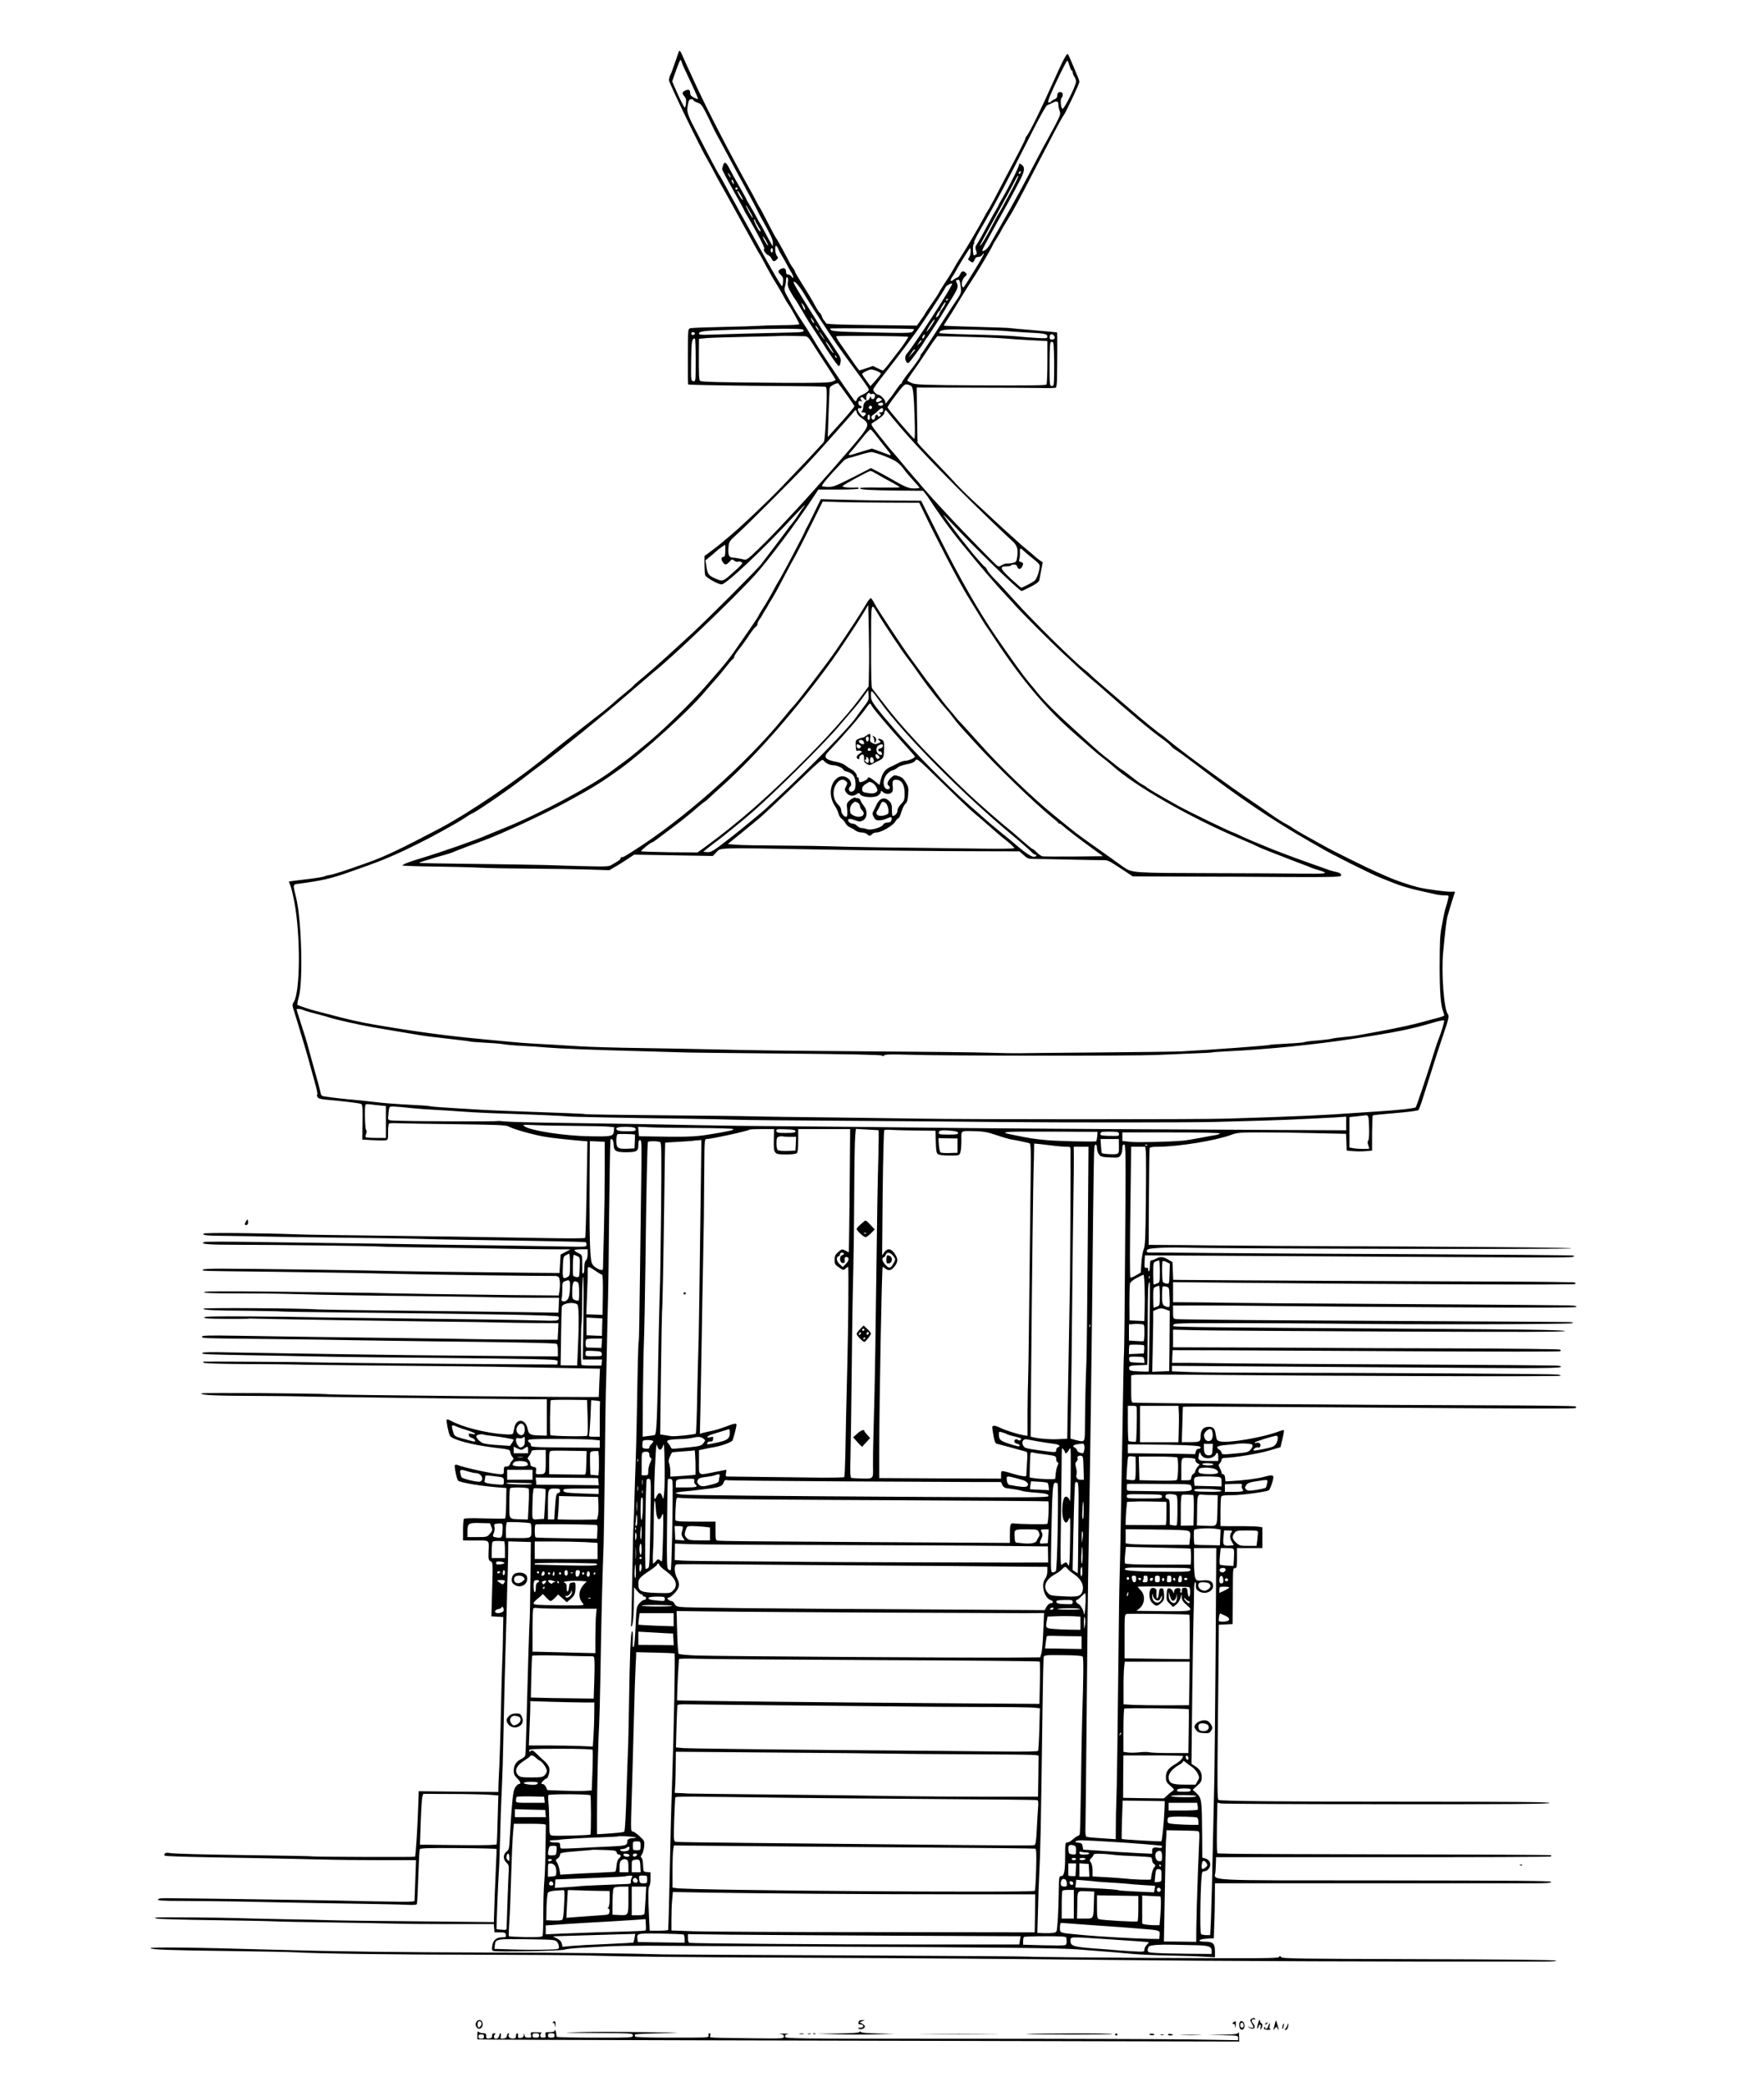 <?xml version="1.0" standalone="no"?>
<!DOCTYPE svg PUBLIC "-//W3C//DTD SVG 20010904//EN"
 "http://www.w3.org/TR/2001/REC-SVG-20010904/DTD/svg10.dtd">
<svg version="1.0" xmlns="http://www.w3.org/2000/svg"
 width="1600pt" height="1892pt" viewBox="0 0 1600 1892"
 preserveAspectRatio="xMidYMid meet">

<g transform="translate(0,1892) scale(0.1,-0.1)"
fill="#000000" stroke="none">
<path d="M6155 18448 c-2 -7 -17 -52 -34 -99 -16 -48 -34 -97 -41 -109 -6 -11
-12 -33 -12 -48 -1 -24 295 -634 352 -727 10 -16 32 -57 49 -90 17 -33 45 -85
62 -115 18 -30 55 -98 84 -150 63 -114 202 -365 240 -435 15 -27 30 -54 35
-60 4 -5 31 -55 60 -110 30 -55 69 -125 89 -155 19 -30 48 -80 64 -110 16 -30
38 -68 49 -83 26 -36 98 -167 98 -177 0 -5 -72 -9 -160 -9 -89 -1 -182 -4
-208 -6 -26 -2 -171 -7 -322 -10 -151 -3 -285 -8 -297 -12 -23 -5 -23 -5 -24
-237 -1 -208 0 -268 4 -273 5 -4 539 -13 862 -14 203 -1 376 -4 383 -7 11 -4
13 -37 8 -181 -8 -205 -16 -314 -25 -321 -3 -3 -28 -30 -55 -60 -27 -30 -99
-107 -160 -171 -61 -63 -136 -142 -167 -175 -123 -129 -383 -375 -487 -460
-13 -10 -36 -29 -50 -42 -15 -13 -57 -46 -94 -74 l-68 -51 0 -76 c0 -42 3 -85
6 -97 6 -21 116 -84 149 -84 42 0 386 325 667 630 48 52 88 92 88 88 0 -4 -6
-13 -13 -20 -7 -7 -24 -31 -37 -53 -13 -22 -39 -59 -58 -82 -19 -24 -51 -65
-71 -93 -37 -50 -171 -227 -219 -289 -41 -52 -481 -492 -627 -627 -220 -202
-269 -247 -329 -299 -32 -27 -66 -57 -75 -65 -9 -8 -41 -35 -71 -60 -30 -25
-56 -48 -58 -52 -2 -4 -31 -29 -65 -57 -34 -27 -77 -63 -95 -79 -31 -30 -118
-101 -172 -142 -40 -30 -385 -301 -414 -325 -275 -231 -742 -549 -1011 -690
-354 -186 -499 -255 -655 -310 -180 -65 -307 -106 -337 -110 -18 -2 -40 -8
-50 -13 -10 -5 -87 -18 -170 -27 -84 -10 -153 -19 -153 -20 0 -1 6 -18 14 -36
8 -19 23 -83 35 -144 58 -304 55 -822 -5 -914 -15 -21 -14 -29 4 -85 11 -33
29 -95 42 -136 12 -41 32 -109 45 -150 12 -41 33 -111 45 -155 11 -44 30 -109
40 -145 33 -118 43 -161 37 -167 -4 -3 -2 -13 3 -23 7 -13 29 -19 87 -24 174
-16 299 -31 311 -39 10 -7 12 -46 10 -165 l-2 -157 89 -5 c50 -3 102 -4 118
-2 27 3 27 4 27 77 0 49 4 74 13 77 6 2 48 3 92 1 44 -2 256 -6 470 -8 437 -6
494 -8 521 -23 47 -25 222 -74 329 -92 58 -10 193 -25 322 -36 l61 -5 -4 -247
c-7 -417 -12 -621 -17 -629 -3 -5 -178 -5 -389 -1 -524 9 -971 16 -1568 23
-278 3 -566 7 -640 10 -350 13 -858 17 -864 7 -10 -16 21 -19 250 -21 120 -1
271 -4 334 -6 63 -2 374 -6 690 -10 316 -3 616 -8 665 -10 50 -2 263 -7 475
-10 721 -10 1045 -17 1052 -21 5 -3 8 -14 8 -24 0 -18 -9 -19 -192 -15 -106 2
-384 6 -618 10 -234 3 -560 7 -725 10 -165 3 -462 8 -660 10 -198 3 -561 8
-807 11 -245 4 -455 4 -464 0 -47 -18 28 -25 281 -25 421 -1 1243 -11 1310
-16 33 -3 263 -7 510 -10 248 -3 531 -8 630 -10 99 -2 272 -4 385 -5 l205 -1
-45 -23 -45 -24 -5 -83 -5 -84 -275 2 c-461 4 -1239 14 -1345 18 -123 4 -1171
19 -1427 19 -119 1 -188 -3 -188 -9 0 -13 -54 -11 627 -19 604 -8 797 -11
1178 -20 211 -6 1349 -20 1390 -18 10 1 25 -4 31 -9 13 -11 17 -70 8 -131 l-6
-37 -456 4 c-397 4 -1051 14 -1267 20 -38 1 -391 5 -782 10 -533 6 -713 5
-713 -4 0 -8 81 -11 298 -11 163 0 376 -2 472 -5 320 -9 700 -15 1190 -20 267
-3 555 -7 640 -10 85 -2 260 -4 388 -5 l233 0 -3 -68 -3 -67 -50 1 c-27 0
-259 3 -515 7 -256 4 -715 9 -1020 12 -305 3 -577 8 -605 10 -118 10 -1023 16
-1029 7 -8 -13 85 -18 420 -20 143 -2 270 -4 281 -6 10 -2 307 -7 659 -10
1237 -13 1845 -24 1858 -36 5 -5 6 -16 3 -24 -6 -14 -27 -16 -159 -12 -162 5
-623 12 -1498 22 -294 3 -582 7 -640 9 -58 2 -287 5 -509 6 -309 2 -406 0
-409 -9 -3 -9 44 -12 190 -13 106 -1 198 0 203 1 6 1 15 2 20 2 40 -3 1253
-22 1645 -27 267 -2 546 -7 620 -9 74 -2 225 -4 335 -5 l200 -1 -3 -75 -4 -75
-36 0 c-124 -1 -582 2 -717 5 -88 2 -365 6 -615 9 -775 10 -1223 16 -1548 22
-251 4 -313 2 -310 -8 6 -16 -23 -15 618 -22 300 -3 649 -8 775 -11 127 -2
448 -7 715 -10 658 -7 1089 -15 1106 -22 10 -3 14 -22 14 -60 l0 -55 -717 6
c-395 3 -848 8 -1008 11 -159 3 -461 7 -670 10 -209 3 -480 8 -602 10 -143 4
-224 2 -228 -5 -8 -13 5 -14 610 -24 165 -3 426 -8 580 -11 154 -3 568 -7 920
-10 352 -3 747 -8 878 -11 235 -6 238 -7 235 -28 l-3 -21 -410 2 c-669 4
-1776 15 -1830 18 -46 3 -948 8 -970 6 -5 -1 -3 -6 5 -11 8 -5 174 -10 385
-11 203 0 400 -3 437 -4 37 -2 406 -6 820 -10 414 -3 852 -8 973 -10 121 -2
390 -7 598 -11 l379 -7 -6 -126 c-2 -69 -5 -128 -5 -130 -1 -6 -2391 17 -2451
24 -88 9 -1148 16 -1153 8 -10 -16 132 -22 505 -23 189 -1 363 -3 388 -4 56
-4 1788 -25 2103 -26 l137 0 0 -165 0 -165 -52 1 c-100 2 -112 8 -123 63 -19
88 -100 96 -119 11 -4 -22 -10 -46 -12 -54 -4 -11 -22 -13 -92 -8 -166 13
-372 66 -475 123 -16 9 -31 13 -35 10 -7 -8 15 -122 29 -147 18 -35 203 -84
404 -108 136 -16 140 -17 143 -41 2 -14 11 -33 19 -42 14 -15 14 -19 0 -33 -9
-8 -19 -24 -22 -35 -4 -13 -15 -20 -31 -20 -21 0 -24 -5 -24 -35 0 -32 -3 -35
-27 -35 -61 0 -334 59 -394 84 -10 4 -20 3 -23 -2 -7 -12 17 -129 29 -140 22
-20 236 -54 409 -65 l29 -2 -2 -135 c-1 -74 -5 -137 -9 -141 -4 -3 -88 -3
-187 0 -115 4 -183 2 -187 -4 -4 -5 -8 -52 -8 -102 l0 -93 28 -1 c15 0 61 0
102 0 111 0 106 5 102 -93 -3 -78 -1 -86 18 -96 21 -11 21 -14 14 -255 l-7
-244 54 -3 54 -3 -3 -165 c-1 -91 -4 -205 -7 -255 -2 -49 -7 -216 -10 -370 -5
-257 -15 -584 -20 -645 -1 -14 -3 -54 -4 -89 l-1 -63 -361 3 -361 4 -3 -95
c-6 -204 -24 -492 -31 -499 -4 -5 -925 -1 -933 3 -3 2 -226 7 -496 10 -513 7
-762 13 -807 22 -27 5 -47 -11 -32 -26 5 -4 185 -10 399 -14 396 -6 722 -13
1055 -21 102 -3 329 -5 504 -5 l319 0 -6 -178 c-4 -97 -7 -183 -7 -190 0 -13
-66 -13 -785 3 -199 4 -1354 20 -1479 20 -39 0 -61 -4 -64 -12 -3 -10 47 -13
225 -13 125 0 343 -3 483 -5 140 -3 365 -7 500 -10 135 -3 405 -7 600 -10 195
-3 397 -7 448 -10 68 -3 92 -1 93 8 1 6 3 22 4 34 1 13 6 118 10 235 4 116 9
218 12 225 5 12 63 14 350 12 189 -1 345 -5 347 -8 1 -3 -1 -67 -5 -141 -6
-119 -18 -435 -19 -499 l0 -23 -707 7 c-390 3 -739 8 -778 10 -38 2 -221 6
-405 9 -184 4 -393 8 -465 11 -121 4 -616 8 -695 5 -34 -2 -34 -2 -8 -10 15
-4 238 -11 495 -14 258 -4 511 -8 563 -11 52 -3 282 -7 510 -10 228 -3 480 -8
560 -10 80 -3 321 -5 537 -5 l392 0 3 -37 3 -38 50 0 c44 0 50 -3 53 -23 3
-19 -1 -22 -35 -22 -51 -1 -80 -25 -88 -76 -5 -33 -3 -43 10 -48 28 -10 607 0
643 12 18 6 79 13 135 16 56 3 163 9 237 13 74 5 245 7 380 7 135 -1 830 -5
1545 -8 1724 -8 2203 -13 2365 -26 320 -25 391 -30 500 -41 63 -6 207 -12 320
-14 113 -2 253 -6 313 -10 l107 -6 0 54 c0 70 -17 87 -89 87 -78 0 -63 24 17
28 l62 3 2 77 c1 42 3 91 4 107 1 17 2 94 3 173 l1 142 1358 0 c746 0 1432 0
1525 0 127 0 167 3 167 13 0 9 -310 12 -1512 13 -1702 1 -1537 -7 -1533 82 1
26 3 66 4 88 l1 41 1515 0 c833 -1 1518 2 1521 6 4 4 5 9 2 12 -2 2 -630 6
-1394 7 -764 1 -1444 4 -1511 6 l-121 3 -4 37 c-1 20 -2 124 0 230 l4 193 31
-7 c18 -4 691 -7 1497 -7 1096 -1 1470 2 1485 11 15 9 -279 12 -1245 12 -1169
0 -1726 5 -1758 16 -10 3 -12 122 -6 626 4 343 7 700 8 793 l1 170 63 3 62 3
2 237 c1 290 0 266 21 270 15 3 17 16 17 93 l0 89 115 0 115 0 0 94 0 94 -27
5 c-16 3 -75 5 -133 6 -58 0 -131 0 -162 0 l-58 1 0 124 c0 68 3 131 6 140 5
13 24 16 103 16 85 0 306 30 330 44 11 7 41 93 41 118 0 22 -20 23 -86 4 -49
-15 -190 -33 -294 -38 l-55 -3 -3 33 c-2 20 -9 32 -18 32 -8 0 -14 6 -14 13 0
6 -7 25 -15 41 -14 26 -14 31 0 46 8 9 15 23 15 32 0 10 10 15 29 16 88 2 304
38 397 65 l108 32 18 74 c10 41 16 77 13 80 -3 3 -20 -1 -38 -8 -144 -57 -468
-112 -542 -93 -26 7 -31 14 -37 56 -8 60 -22 76 -64 76 -49 0 -74 -29 -74 -84
0 -53 -5 -55 -103 -55 l-68 0 5 157 c2 86 5 159 5 162 1 5 85 5 1456 -4 1701
-12 2093 -13 2105 -6 9 6 9 9 -1 15 -7 5 -395 9 -863 10 -1109 3 -2986 18
-3148 24 -16 1 -18 14 -18 125 l0 123 38 5 c20 2 186 3 367 1 1497 -13 3482
-19 3491 -10 3 3 -9 8 -27 11 -36 6 -1703 16 -2604 16 -291 0 -612 3 -712 6
l-183 7 0 25 0 25 983 -7 c540 -4 1334 -9 1765 -12 720 -5 843 -1 759 20 -12
3 -618 8 -1347 11 -729 3 -1449 8 -1600 10 -151 2 -339 4 -417 5 l-142 0 2 58
3 57 445 -1 c244 -1 1032 -5 1751 -9 718 -4 1312 -4 1318 0 9 6 9 9 -1 15 -7
5 -429 9 -938 11 -509 1 -1011 3 -1116 4 -104 1 -475 3 -822 4 l-633 2 0 80 0
80 203 -5 c111 -3 913 -8 1782 -12 1158 -5 1577 -4 1570 5 -8 7 -223 12 -735
16 -3082 21 -2815 17 -2815 39 0 15 41 17 545 16 300 0 696 -2 880 -4 711 -10
2183 -7 2194 4 7 7 -8 10 -49 10 -33 1 -348 3 -700 5 -352 2 -1133 7 -1735 10
-602 3 -1105 9 -1117 12 -21 5 -23 11 -23 64 l0 59 33 0 c175 2 762 -2 952 -5
132 -2 788 -7 1458 -11 916 -5 1217 -4 1217 4 0 8 -25 12 -72 13 -40 0 -217 2
-393 4 -176 2 -819 6 -1430 10 -610 3 -1191 8 -1290 10 -99 2 -246 4 -327 4
l-148 1 0 91 0 91 603 -6 c1564 -15 3036 -20 3045 -11 3 3 2 8 -2 13 -4 4
-294 8 -644 9 -514 1 -2690 12 -2939 15 l-62 1 -3 81 -3 80 -40 23 c-47 27
-70 28 -109 8 -15 -8 -35 -15 -42 -15 -10 0 -14 -14 -14 -50 0 -27 -4 -50 -9
-50 -5 0 -8 8 -7 18 1 11 -5 16 -17 14 -16 -3 -18 4 -15 55 l3 58 150 -1 c83
0 663 -3 1290 -7 2206 -13 2421 -14 2440 -6 16 5 17 8 5 12 -8 3 -618 8 -1355
12 -737 3 -1585 8 -1885 11 -300 3 -564 5 -588 4 -36 0 -43 3 -40 17 3 15 19
19 103 25 55 4 157 5 228 3 334 -10 3531 -17 3522 -7 -7 6 -525 12 -1510 17
-825 3 -1615 8 -1755 10 -140 2 -326 4 -413 4 l-158 1 2 433 c1 237 4 438 7
445 3 8 27 12 71 12 191 0 530 56 672 109 49 19 76 21 275 21 121 0 343 -3
492 -7 l271 -6 3 -76 3 -76 58 -5 c31 -3 83 -3 115 0 l57 5 0 157 c1 87 3 159
6 162 3 3 95 12 204 21 119 10 204 21 211 28 6 7 25 59 43 117 19 58 51 161
73 230 22 69 46 145 54 170 8 25 33 99 55 165 48 140 55 171 41 188 -35 43
-60 374 -42 562 19 203 30 291 39 325 14 49 61 203 67 216 3 7 -4 10 -20 7
-29 -6 -250 23 -321 42 -66 17 -199 62 -250 85 -22 9 -74 32 -115 50 -81 35
-421 203 -482 239 -58 32 -96 54 -173 96 -38 21 -83 48 -100 59 -16 12 -39 26
-50 32 -62 33 -100 58 -176 111 -94 66 -87 61 -230 158 -57 39 -156 109 -219
155 -63 46 -140 102 -171 124 -88 64 -248 186 -294 225 -23 20 -52 43 -65 51
-34 22 -172 135 -264 215 -45 39 -146 126 -226 194 -80 68 -150 130 -157 138
-6 8 -25 24 -41 36 -93 70 -474 445 -639 630 -65 72 -143 158 -175 189 -31 31
-64 70 -73 87 -8 17 -19 31 -23 31 -6 0 -116 126 -144 165 -4 6 -20 26 -36 45
-43 52 -123 157 -171 225 -39 54 -35 51 46 -35 210 -225 618 -620 639 -620 4
0 41 17 81 38 46 23 75 44 79 57 2 11 11 53 18 93 l14 72 -32 22 c-17 12 -33
25 -36 29 -3 3 -34 30 -70 60 -36 29 -67 56 -70 59 -3 4 -30 28 -60 55 -52 45
-177 160 -385 354 -49 47 -110 107 -135 135 -25 28 -97 105 -161 171 -64 66
-132 138 -152 160 l-35 40 -4 250 -3 250 510 -1 c281 0 563 -2 628 -3 65 -2
122 0 125 4 4 4 8 34 9 68 3 135 4 429 1 432 -1 1 -95 10 -208 20 -113 9 -215
18 -226 20 -12 2 -151 7 -308 11 -157 4 -286 9 -286 11 0 2 13 23 28 46 16 23
63 98 104 167 42 69 94 154 118 189 50 74 183 299 193 324 3 9 22 42 42 72 19
31 35 58 35 60 0 3 24 45 54 93 62 101 96 165 215 394 47 92 98 189 112 215
14 26 58 111 98 188 40 77 79 147 86 155 19 22 145 289 145 307 0 8 -6 29 -14
46 -8 18 -29 68 -47 112 -18 44 -37 86 -42 93 -11 14 -43 -48 -137 -258 -101
-227 -212 -454 -236 -481 -8 -8 -14 -20 -14 -25 0 -9 -25 -60 -127 -254 -155
-298 -197 -377 -213 -400 -10 -14 -26 -43 -37 -65 -29 -57 -159 -280 -202
-345 -20 -30 -41 -64 -47 -75 -33 -60 -58 -102 -102 -168 -26 -40 -51 -80 -54
-88 -3 -8 -33 -55 -67 -103 -34 -48 -61 -89 -61 -91 0 -3 -17 -28 -37 -56
l-37 -52 -410 5 c-304 3 -411 8 -414 16 -2 7 -10 18 -17 25 -7 7 -16 24 -20
37 -4 14 -14 29 -21 35 -7 5 -24 33 -39 60 -25 48 -70 122 -147 245 -21 33
-38 64 -38 69 0 5 -6 16 -12 23 -7 8 -21 29 -31 47 -9 18 -38 72 -63 119 -26
48 -51 93 -57 101 -11 13 -49 84 -119 221 -18 36 -35 67 -38 70 -3 3 -20 32
-36 65 -17 33 -40 76 -51 95 -153 272 -378 705 -480 925 -90 194 -115 249
-134 293 -19 44 -27 51 -34 30z m49 -143 c10 -22 44 -95 76 -162 32 -68 55
-123 51 -123 -4 0 -22 7 -39 16 -23 11 -32 23 -32 39 0 31 -13 38 -44 24 -31
-14 -32 -26 -8 -53 14 -16 18 -32 14 -63 -2 -24 -8 -41 -12 -38 -9 6 -49 88
-90 183 l-23 54 23 66 c13 37 30 83 38 102 13 30 16 32 22 15 3 -11 14 -38 24
-60z m3496 20 c7 -25 17 -45 21 -45 5 0 9 -8 9 -18 0 -10 7 -27 15 -38 8 -10
15 -30 15 -44 0 -35 -108 -252 -123 -247 -15 5 -22 86 -8 100 15 15 14 44 -1
50 -23 7 -38 -4 -38 -29 0 -17 -8 -27 -24 -34 -13 -5 -27 -14 -31 -19 -3 -6
-13 -11 -20 -11 -12 0 -11 8 4 48 41 102 153 332 162 332 4 0 12 -20 19 -45z
m-3410 -314 c0 -5 16 -15 35 -21 30 -10 42 -23 73 -83 20 -40 46 -92 57 -117
11 -25 36 -75 56 -110 20 -36 60 -110 89 -165 29 -55 74 -138 99 -185 26 -47
51 -92 55 -100 3 -8 26 -51 51 -95 24 -44 51 -96 60 -115 9 -19 22 -44 28 -55
102 -185 117 -216 117 -246 l0 -34 -18 30 c-10 17 -36 64 -57 105 -22 41 -42
77 -45 80 -3 3 -14 23 -25 45 -11 22 -36 67 -57 101 -21 34 -38 64 -38 67 0 3
-28 54 -63 114 -34 59 -73 129 -86 156 -34 66 -48 76 -61 42 -5 -14 -10 -32
-10 -39 0 -7 45 -93 100 -191 55 -97 100 -179 100 -182 0 -3 15 -30 34 -61 87
-148 158 -286 148 -290 -15 -5 14 -49 37 -57 10 -3 23 -17 29 -30 13 -29 24
-31 47 -9 14 14 14 19 2 33 -16 18 -22 91 -8 91 5 0 14 -12 20 -27 6 -16 22
-46 36 -68 14 -22 30 -51 37 -65 7 -14 25 -47 41 -73 16 -26 26 -51 22 -55 -3
-4 -11 1 -16 11 -6 9 -19 17 -29 17 -15 0 -20 7 -20 25 0 30 -20 41 -49 25
-27 -14 -26 -28 2 -54 19 -18 22 -29 19 -66 -5 -50 -3 -52 -65 52 -33 55 -101
175 -245 438 -20 36 -46 83 -58 105 -13 22 -34 60 -47 85 -13 25 -34 63 -47
85 -12 22 -43 78 -68 125 -25 47 -49 87 -52 90 -5 4 -105 193 -177 335 -5 11
-17 34 -26 50 -71 132 -88 179 -82 219 10 65 15 76 36 76 10 0 19 -4 19 -9z
m3310 -45 c0 -11 5 -34 11 -51 11 -29 7 -40 -46 -141 -32 -60 -66 -122 -75
-139 -10 -16 -45 -82 -78 -145 -113 -218 -221 -417 -331 -608 -20 -35 -45 -80
-57 -100 -12 -20 -32 -57 -46 -81 -23 -41 -68 -74 -68 -50 0 5 43 87 96 182
98 175 178 321 248 457 43 83 44 120 5 141 -12 6 -19 7 -15 1 6 -9 -79 -182
-150 -305 -19 -32 -34 -60 -34 -62 0 -2 -13 -27 -29 -54 -17 -27 -56 -99 -87
-158 -31 -59 -67 -123 -79 -141 -20 -29 -21 -38 -12 -63 10 -24 9 -32 -3 -39
-8 -5 -16 -7 -18 -5 -9 9 -10 95 -1 100 5 4 7 11 4 16 -4 5 25 62 63 127 120
205 243 437 474 895 63 124 117 221 127 223 9 3 32 13 51 23 37 20 50 14 50
-23z m-348 -618 c-7 -7 -12 -8 -12 -2 0 14 12 26 19 19 2 -3 -1 -11 -7 -17z
m-2632 -18 c6 -11 8 -20 6 -20 -3 0 -10 9 -16 20 -6 11 -8 20 -6 20 3 0 10 -9
16 -20z m2570 -107 c-100 -187 -123 -228 -131 -239 -5 -6 -25 -42 -44 -80 -63
-123 -125 -228 -125 -210 0 8 12 30 145 271 79 143 141 257 174 323 12 24 25
42 28 39 3 -3 -19 -50 -47 -104z m-2537 47 c3 -11 3 -20 1 -20 -2 0 -8 9 -14
20 -6 11 -7 20 -2 20 6 0 12 -9 15 -20z m37 -60 c0 -5 -4 -10 -10 -10 -5 0
-10 5 -10 10 0 6 5 10 10 10 6 0 10 -4 10 -10z m29 -61 c32 -55 22 -59 -12 -4
-14 25 -23 45 -19 45 5 0 19 -18 31 -41z m81 -145 c18 -30 30 -57 28 -60 -3
-2 -19 23 -37 56 -40 75 -33 79 9 4z m50 -84 c0 -6 11 -28 25 -50 26 -42 31
-55 16 -46 -15 10 -62 106 -51 106 5 0 10 -5 10 -10z m116 -227 c-5 -5 -46 65
-46 80 0 7 12 -8 25 -32 14 -24 24 -46 21 -48z m44 -43 c0 -11 -4 -20 -10 -20
-5 0 -10 9 -10 20 0 11 5 20 10 20 6 0 10 -9 10 -20z m1794 -15 c-1 -20 -8
-43 -15 -51 -11 -14 -10 -18 6 -30 26 -20 34 -18 45 11 7 17 17 25 34 25 14 0
29 8 35 17 5 10 12 15 15 13 3 -3 -31 -64 -75 -135 -118 -191 -110 -180 -120
-164 -13 21 0 72 24 91 18 14 19 19 8 32 -20 23 -40 20 -51 -9 -5 -14 -18 -28
-27 -32 -10 -3 -26 -13 -36 -21 -26 -22 -33 -7 -11 25 11 15 21 33 24 38 23
46 133 225 139 225 3 0 6 -16 5 -35z m-1658 -273 c-4 -29 1 -48 26 -92 17 -30
34 -57 37 -60 4 -3 29 -43 56 -90 27 -47 61 -103 75 -125 15 -22 49 -74 75
-115 136 -213 183 -280 196 -280 4 0 10 16 13 35 6 30 1 43 -35 97 -23 35 -57
86 -75 113 -18 28 -37 55 -41 60 -5 6 -24 35 -41 65 -18 30 -57 93 -87 140
-113 180 -154 250 -146 254 14 9 64 -54 116 -145 28 -49 185 -291 269 -414 35
-51 66 -93 249 -343 26 -36 47 -69 47 -75 0 -13 -27 -34 -68 -52 -19 -8 -36
-24 -39 -35 -7 -25 -15 -25 -31 -2 -54 75 -120 170 -168 242 -131 195 -153
229 -203 314 -29 49 -75 122 -103 163 -45 67 -69 108 -137 234 -16 30 -18 43
-11 70 6 19 10 47 10 62 0 18 4 26 11 21 7 -4 9 -21 5 -42z m1552 -130 c-12
-20 -26 -41 -31 -47 -4 -5 -74 -113 -155 -240 -80 -126 -150 -231 -154 -233
-5 -2 -8 -9 -8 -16 0 -12 -44 -75 -125 -178 -25 -32 -45 -62 -45 -68 0 -5 -3
-10 -7 -10 -5 0 -24 -24 -43 -52 -19 -29 -43 -62 -52 -73 -10 -11 -24 -29 -32
-40 -15 -20 -15 -20 -16 0 0 19 -44 65 -63 65 -15 0 -47 31 -47 46 0 7 38 62
85 121 130 165 306 399 362 483 107 159 203 308 209 324 6 16 52 41 60 33 11
-11 -344 -559 -408 -631 -21 -24 -23 -55 -5 -81 13 -16 19 -12 73 61 33 43 71
97 84 119 13 22 26 42 30 45 6 6 105 158 129 198 21 36 80 134 109 180 38 62
44 84 33 110 -14 30 -14 30 7 34 14 3 18 -7 25 -55 7 -51 5 -63 -15 -95z m-98
-26 c0 -3 -4 -8 -10 -11 -5 -3 -10 -1 -10 4 0 6 5 11 10 11 6 0 10 -2 10 -4z
m-27 -43 c-4 -10 -17 -32 -30 -49 -13 -17 -23 -36 -23 -41 0 -6 -7 -16 -15
-23 -8 -7 -15 -10 -15 -7 0 14 24 57 32 57 4 0 8 5 8 11 0 11 38 69 45 69 3 0
1 -8 -2 -17z m-1278 -23 c9 -16 11 -30 6 -30 -5 0 -11 8 -15 18 -3 9 -9 23
-12 30 -12 26 6 10 21 -18z m79 -125 c9 -14 13 -25 8 -25 -5 0 -14 11 -20 25
-6 14 -10 25 -8 25 2 0 11 -11 20 -25z m1065 -61 c-47 -67 -45 -46 3 28 18 27
34 45 36 40 1 -5 -16 -36 -39 -68z m-1019 -15 c15 -28 5 -23 -15 7 -9 15 -12
23 -6 20 6 -4 16 -16 21 -27z m868 -4 c3 -2 -1 -12 -9 -21 -12 -15 -47 -16
-374 -9 -342 7 -374 10 -375 35 0 6 752 1 758 -5z m-1003 -5 c13 -20 -4 -24
-128 -26 -204 -4 -606 -15 -714 -19 -84 -3 -103 -1 -103 10 0 21 47 27 298 34
401 12 640 13 647 1z m1850 -13 c28 -3 104 -8 170 -12 171 -8 195 -13 195 -36
0 -18 -6 -19 -97 -14 -54 3 -138 10 -188 15 -49 5 -226 13 -392 16 -167 4
-303 10 -303 13 1 22 23 30 95 33 91 3 445 -7 520 -15z m-2832 -22 c1 -5 -6
-11 -15 -13 -11 -2 -18 3 -18 13 0 17 30 18 33 0z m1168 -40 l10 -20 -16 20
c-9 11 -21 29 -26 40 l-10 20 16 -20 c9 -11 21 -29 26 -40z m913 11 c-3 -9
-10 -16 -15 -16 -6 0 -5 9 1 21 13 24 24 20 14 -5z m1176 9 c15 -18 5 -35 -21
-35 -12 0 -19 7 -19 18 0 33 20 42 40 17z m-2264 -4 c28 -1 37 -10 74 -68 47
-75 83 -130 159 -246 28 -43 51 -80 51 -82 0 -1 -14 -9 -32 -16 -25 -10 -123
-13 -463 -11 -569 4 -725 8 -735 18 -10 10 -12 59 -11 245 l1 136 73 7 c39 3
212 9 382 12 171 3 311 7 312 8 1 1 128 -1 189 -3z m942 -6 c3 -3 -55 -89 -80
-120 -4 -5 -38 -49 -75 -97 -36 -49 -70 -88 -75 -88 -5 0 -27 9 -49 21 l-41
20 -61 -21 -62 -20 -18 22 c-10 13 -38 52 -62 88 -25 36 -65 94 -90 129 -25
34 -43 67 -40 71 5 8 646 3 653 -5z m877 -15 c55 -5 164 -12 243 -16 l142 -7
0 -191 c0 -105 -4 -196 -8 -203 -5 -8 -154 -10 -593 -8 -518 3 -590 6 -627 20
-23 10 -42 20 -42 24 0 7 22 41 70 108 19 26 58 84 87 128 77 116 76 115 97
142 l18 24 257 -6 c141 -3 301 -10 356 -15z m-2805 -195 c0 -194 0 -195 -22
-192 -21 4 -21 6 -19 188 2 177 6 198 34 199 4 0 7 -88 7 -195z m2031 152
l-23 -22 17 28 c10 15 20 25 23 22 3 -3 -5 -16 -17 -28z m-781 -89 c0 -6 -16
13 -35 41 -19 28 -35 56 -35 62 0 6 16 -12 35 -41 19 -29 35 -57 35 -62z
m1993 95 c6 -10 10 -148 8 -285 -1 -101 -2 -108 -21 -108 -20 0 -20 5 -20 200
1 162 4 200 15 200 8 0 16 -3 18 -7z m-1253 -67 c0 -2 -14 -19 -31 -37 l-31
-34 24 37 c19 32 38 48 38 34z m-712 -71 c-3 -3 -9 2 -12 12 -6 14 -5 15 5 6
7 -7 10 -15 7 -18z m366 -120 c20 -8 36 -19 36 -23 0 -5 -21 -32 -47 -61 l-48
-53 -37 51 c-21 28 -38 54 -38 59 0 10 59 40 81 41 9 1 33 -6 53 -14z m-275
-214 c39 -54 71 -102 71 -105 0 -8 -98 -122 -188 -220 l-54 -60 7 205 c4 112
8 215 9 229 1 18 11 29 36 41 19 10 38 15 42 13 3 -2 38 -48 77 -103z m587 77
c16 -12 23 -77 30 -292 4 -128 3 -187 -4 -185 -15 6 -241 272 -242 285 0 6 35
57 77 112 69 91 80 101 103 95 14 -3 30 -10 36 -15z m-357 -71 c22 6 34 -9 25
-31 -8 -22 -34 -20 -35 2 0 13 -2 12 -9 -5 -5 -13 -14 -23 -19 -23 -19 0 -41
-32 -41 -59 0 -15 -5 -32 -12 -39 -9 -9 -7 -12 8 -12 29 0 35 -10 17 -28 -14
-15 -18 -14 -39 12 -28 32 -31 58 -6 54 9 -2 17 3 17 10 0 6 -4 12 -9 11 -13
-1 -25 22 -19 37 3 7 12 10 21 6 15 -5 15 -3 4 10 -10 13 -10 18 -1 24 7 4 17
0 24 -9 17 -23 28 -21 22 3 -5 21 24 62 31 42 1 -5 11 -8 21 -5z m91 -52 c0
-2 -9 -9 -20 -15 -28 -15 -43 -4 -28 20 9 14 16 16 30 9 10 -5 18 -12 18 -14z
m10 -40 c0 -8 -9 -15 -19 -15 -24 0 -36 16 -19 23 24 10 38 7 38 -8z m-100
-30 c0 -8 -7 -15 -15 -15 -8 0 -15 7 -15 15 0 8 7 15 15 15 8 0 15 -7 15 -15z
m100 -25 c0 -14 -7 -20 -22 -20 -18 0 -20 -2 -8 -10 13 -8 13 -11 1 -22 -11
-10 -14 -10 -18 0 -7 19 -21 14 -25 -10 -4 -27 -23 -34 -32 -11 -5 12 -1 21
10 28 9 6 30 22 46 38 34 32 48 34 48 7z m-238 -22 c2 -13 21 -34 45 -51 66
-44 66 -64 -3 -154 -74 -96 -426 -497 -583 -665 -9 -9 -63 -67 -121 -130 -57
-62 -156 -164 -220 -226 -99 -97 -118 -112 -140 -107 -40 10 -73 15 -105 18
-35 2 -43 25 -37 100 4 45 8 51 96 130 70 63 493 486 606 607 35 36 207 226
235 259 17 19 66 75 110 124 44 49 84 95 90 103 14 20 23 17 27 -8z m320 -45
c175 -216 472 -526 888 -928 85 -83 175 -167 198 -188 48 -42 59 -76 48 -150
-6 -40 -10 -45 -39 -52 -18 -4 -42 -7 -54 -6 -12 1 -33 -5 -47 -15 -22 -14
-29 -14 -43 -3 -24 19 -336 339 -414 424 -35 38 -98 106 -139 150 -41 45 -95
105 -120 135 -25 30 -63 75 -86 100 -22 25 -74 86 -114 135 -41 50 -77 92 -81
95 -7 6 -121 148 -163 204 -17 22 -25 41 -19 45 74 47 113 79 113 92 0 13 8
29 16 29 1 0 26 -30 56 -67z m-202 1 c0 -14 -5 -24 -11 -22 -6 2 -10 7 -10 11
1 4 1 14 1 22 0 8 5 15 10 15 6 0 10 -12 10 -26z m65 -176 c28 -36 66 -85 85
-108 43 -52 49 -66 24 -55 -11 4 -50 19 -88 33 l-68 24 -82 -25 c-118 -37
-126 -39 -126 -29 0 5 8 16 18 25 9 9 51 59 92 111 41 52 80 94 85 92 6 -1 33
-32 60 -68z m75 -177 c99 -40 125 -58 173 -123 15 -21 52 -64 82 -97 30 -32
55 -61 55 -65 0 -3 -22 -6 -50 -6 -50 0 -85 15 -227 98 -26 15 -74 41 -105 57
l-58 30 -172 -88 c-179 -90 -176 -89 -271 -78 -15 2 54 85 195 232 10 10 30
21 45 25 16 3 62 16 103 29 41 13 88 24 104 25 16 0 72 -18 126 -39z m-70
-164 c30 -18 88 -50 128 -71 39 -21 72 -41 72 -45 0 -3 -81 -4 -180 -3 -112 3
-180 0 -180 -6 0 -13 83 -18 348 -21 l225 -2 21 -27 c12 -14 26 -34 31 -43 9
-15 73 -109 125 -183 35 -50 130 -175 164 -216 21 -25 50 -61 66 -80 108 -133
250 -299 326 -380 49 -52 105 -113 124 -135 44 -49 339 -344 406 -405 27 -24
85 -78 129 -120 44 -41 105 -95 134 -120 30 -25 59 -49 65 -55 290 -257 456
-396 583 -489 29 -20 61 -47 71 -59 10 -12 31 -30 47 -39 17 -9 95 -66 175
-127 405 -310 700 -509 1055 -712 33 -19 68 -38 77 -44 96 -58 443 -232 543
-273 212 -86 230 -92 503 -152 23 -6 61 -10 83 -10 41 0 41 0 34 -32 -4 -18
-13 -51 -20 -73 -8 -22 -18 -67 -24 -100 -6 -33 -13 -69 -15 -80 -15 -79 -17
-131 -18 -352 0 -237 9 -359 32 -417 5 -15 10 -31 10 -35 0 -6 -45 -20 -115
-37 -5 -2 -41 -11 -80 -22 -87 -24 -225 -54 -375 -82 -63 -11 -149 -27 -190
-35 -41 -8 -109 -17 -150 -20 -41 -4 -91 -10 -110 -15 -19 -5 -71 -11 -115
-15 -44 -3 -91 -8 -105 -10 -14 -3 -35 -7 -48 -10 -12 -2 -82 -7 -155 -11 -73
-3 -135 -8 -138 -10 -12 -7 -575 -48 -804 -59 -55 -3 -397 -7 -760 -10 -363
-3 -685 -6 -715 -7 -30 -1 -158 1 -285 5 -126 4 -608 9 -1070 12 -824 6 -1033
9 -1465 19 -118 3 -393 8 -610 11 -217 3 -467 10 -555 16 -88 5 -191 11 -230
14 -38 2 -119 7 -180 10 -60 3 -150 10 -200 15 -49 5 -169 16 -265 25 -340 32
-612 69 -970 130 -144 24 -261 51 -450 102 -30 8 -73 19 -94 24 -42 10 -157
48 -168 55 -4 2 2 37 13 76 39 141 24 700 -25 897 -31 124 -31 119 22 126 207
27 296 47 467 108 249 88 286 102 415 159 115 51 296 141 413 207 18 10 59 33
92 51 33 18 86 50 119 71 32 22 60 39 62 39 19 0 324 208 454 309 46 36 130
100 186 141 132 97 601 479 774 630 69 60 222 191 234 201 166 130 716 656
921 880 116 127 382 480 527 702 l51 77 183 0 c121 0 184 4 184 10 0 6 -10 10
-22 9 -57 -5 -129 2 -126 12 3 10 235 137 253 138 6 1 35 -14 65 -32z m-1381
-692 c-1 -39 -5 -55 -14 -55 -23 0 -28 -20 -11 -45 21 -32 33 -31 63 1 22 24
25 25 42 10 10 -9 25 -14 34 -10 9 3 23 2 32 -4 18 -9 8 -20 -100 -116 -67
-59 -74 -61 -138 -32 -61 27 -70 39 -81 117 l-7 47 58 48 c32 27 60 51 63 54
5 5 53 38 57 39 1 1 2 -24 2 -54z m2719 -12 c7 -7 34 -29 60 -50 67 -54 72
-60 72 -80 -1 -41 -28 -117 -46 -130 -24 -19 -111 -63 -121 -63 -4 1 -48 39
-98 85 -97 91 -102 109 -30 109 19 0 35 4 35 8 0 4 12 8 26 8 17 0 28 -6 31
-20 7 -25 29 -26 43 -1 15 29 13 38 -11 44 -16 4 -20 10 -14 24 4 10 7 38 6
62 -2 47 1 47 47 4z m-6550 -4152 c9 -5 64 -22 122 -36 58 -15 114 -31 125
-35 30 -12 288 -70 380 -85 44 -8 121 -21 170 -29 50 -9 122 -21 160 -27 39
-6 90 -15 115 -19 25 -5 133 -18 240 -30 106 -12 197 -23 201 -25 4 -3 62 -7
130 -11 68 -3 147 -9 174 -14 28 -5 104 -12 170 -15 66 -3 167 -10 225 -15
131 -11 391 -21 945 -36 121 -3 245 -7 275 -8 30 -2 449 -7 930 -11 590 -5
879 -11 888 -18 10 -8 16 -7 21 1 6 10 62 11 242 6 317 -10 2012 -11 2224 -2
94 4 244 10 335 14 91 3 171 7 178 10 7 2 64 6 125 9 365 17 796 60 1157 115
397 61 518 86 738 151 40 11 76 18 80 15 6 -6 -25 -110 -54 -181 -7 -16 -25
-70 -40 -120 -46 -152 -156 -480 -163 -487 -9 -10 -154 -26 -346 -38 -93 -6
-188 -12 -210 -14 -231 -18 -513 -31 -1155 -51 -229 -8 -2368 -8 -2810 0 -168
3 -534 7 -815 11 -280 3 -575 7 -655 9 -80 3 -453 7 -830 10 -377 3 -695 8
-707 10 -11 3 -90 7 -175 10 -351 12 -707 26 -768 30 -36 2 -148 9 -250 15
-102 6 -196 13 -210 16 -27 6 -74 9 -270 19 -69 4 -174 12 -235 20 -60 7 -146
16 -190 20 -75 6 -201 20 -271 31 -27 4 -33 10 -37 37 -3 17 -24 97 -47 177
-23 80 -50 179 -61 220 -19 72 -27 98 -84 274 -14 43 -25 80 -25 82 0 8 41 4
58 -5z m695 -866 l57 -6 0 -145 0 -144 -88 0 c-49 0 -91 3 -95 6 -3 3 -1 18 4
32 7 17 6 29 -1 36 -10 10 -15 218 -4 229 3 3 20 4 37 2 18 -3 58 -7 90 -10z
m292 -25 c50 -5 142 -12 205 -15 63 -3 169 -10 235 -15 66 -5 188 -12 270 -15
414 -14 667 -25 705 -30 32 -4 533 -14 1015 -20 209 -3 436 -7 505 -10 69 -3
537 -7 1040 -10 503 -3 1124 -8 1380 -11 552 -5 1697 -5 1930 1 418 11 610 17
665 20 33 2 121 6 195 9 74 4 179 9 233 12 l97 7 0 -62 0 -62 -1167 6 c-1337
6 -2271 13 -2818 20 -209 3 -663 7 -1010 10 -346 2 -733 7 -860 10 -385 8
-758 15 -1245 21 -256 3 -493 9 -528 13 -34 4 -64 6 -66 4 -4 -5 -709 -3 -861
2 -152 4 -137 -3 -132 58 2 30 7 59 10 64 7 12 40 10 202 -7z m8683 -174 c2
-66 -1 -113 -8 -121 -7 -9 -7 -21 0 -39 5 -15 10 -29 10 -32 0 -6 -99 -5 -142
2 l-38 7 0 138 0 138 58 6 c31 3 66 7 77 9 38 6 40 0 43 -108z m-7198 13 c140
-1 277 -4 303 -7 l48 -5 -3 -35 c-4 -48 -20 -51 -226 -47 -227 4 -530 51 -584
90 -22 15 -17 16 92 11 63 -3 230 -6 370 -7z m543 -23 c9 -22 -2 -26 -74 -26
-76 0 -99 6 -99 26 0 20 165 20 173 0z m562 4 c171 -1 317 -5 324 -9 15 -9
-26 -19 -229 -52 -121 -19 -210 -22 -555 -15 l-69 1 -4 43 -4 43 114 -5 c62
-3 253 -6 423 -6z m694 -103 c-3 -133 0 -137 109 -137 55 0 92 4 100 12 8 8
12 48 12 115 l0 103 235 0 236 0 -3 -382 c-2 -211 -4 -463 -6 -560 l-3 -176
-27 14 c-35 18 -35 18 -71 -13 -25 -22 -31 -35 -31 -69 0 -37 4 -44 40 -69 38
-26 41 -27 58 -11 10 9 21 16 25 16 6 0 1 -567 -8 -910 -7 -274 -15 -612 -18
-812 -2 -98 -6 -181 -10 -184 -3 -4 -106 -6 -229 -5 -219 2 -795 9 -831 10
-15 1 -17 6 -12 31 4 17 4 30 2 30 -3 0 -49 -9 -104 -20 -155 -31 -143 -39
-143 89 l0 109 48 10 c26 6 65 14 87 17 71 12 163 46 170 63 11 28 35 122 35
139 0 19 -17 15 -113 -21 -37 -14 -91 -30 -120 -35 -28 -6 -62 -13 -75 -17
l-24 -7 6 264 c3 145 8 422 11 614 3 193 8 492 12 665 7 344 9 496 11 878 2
249 2 252 23 252 41 0 376 73 387 85 3 3 54 5 114 5 l109 0 -2 -93z m196 73
c0 -12 -16 -15 -85 -15 -73 0 -85 2 -88 18 -3 16 4 18 85 15 70 -2 88 -6 88
-18z m754 10 c2 0 1 -109 -2 -242 -7 -235 -11 -474 -23 -1398 -6 -505 -11
-737 -21 -1090 -4 -140 -6 -284 -5 -320 3 -113 5 -111 -96 -109 -48 1 -93 4
-100 6 -10 5 -12 43 -8 187 3 99 8 474 12 831 3 358 10 751 14 875 3 124 7
432 8 685 1 253 5 489 9 524 l6 63 101 -6 c56 -3 103 -6 105 -6z m341 -3 l175
-2 3 -100 c2 -79 6 -103 19 -112 11 -8 50 -13 105 -13 86 0 89 1 98 26 6 14
10 63 10 110 0 96 -13 88 126 85 74 -2 111 -8 193 -36 55 -19 118 -37 139 -40
45 -7 130 -25 156 -32 18 -5 18 -22 12 -517 -3 -281 -8 -749 -12 -1041 -3
-291 -7 -559 -9 -595 -2 -36 -4 -163 -5 -284 l0 -218 -37 6 c-58 10 -166 45
-209 66 -46 24 -74 26 -74 5 0 -9 6 -45 12 -81 11 -57 16 -66 38 -70 24 -6
230 -61 258 -70 11 -3 13 -23 8 -87 -3 -45 -5 -95 -6 -111 0 -28 -1 -28 -40
-22 -22 3 -59 13 -82 20 -24 8 -58 17 -75 21 -32 6 -33 6 -33 -29 l0 -36 -552
2 -553 3 0 250 c0 416 23 1656 31 1664 2 2 12 -3 22 -12 29 -26 57 -20 86 17
33 44 33 70 0 118 -32 46 -64 50 -93 11 l-20 -28 5 565 c4 333 10 567 15 571
5 3 33 4 62 2 29 -2 131 -5 227 -6z m338 -4 c27 -3 42 -10 42 -19 0 -11 -19
-14 -83 -14 -88 0 -99 3 -90 26 6 15 46 17 131 7z m1304 -48 c-2 -22 -6 -42
-8 -45 -8 -7 -343 0 -454 10 -120 12 -143 15 -313 50 -126 25 -75 29 348 27
l430 -2 -3 -40z m186 37 c6 -2 12 -10 12 -18 0 -14 -6 -16 -35 -16 -106 0
-135 3 -135 16 0 8 6 17 13 19 15 6 127 5 145 -1z m928 -11 c-3 -5 -18 -11
-33 -14 -16 -2 -80 -14 -143 -26 -63 -12 -135 -24 -160 -26 -136 -11 -405 -17
-473 -11 l-77 8 0 39 0 39 446 0 c255 0 443 -4 440 -9z m-5308 -10 c2 -1 2
-29 0 -63 l-3 -63 -62 -3 c-89 -4 -103 6 -103 73 0 33 5 55 13 59 9 4 134 1
155 -3z m1408 -21 l55 0 -3 -62 -3 -63 -73 -3 c-43 -2 -79 2 -87 8 -8 7 -13
31 -12 63 0 44 4 53 21 58 12 4 27 5 34 3 8 -2 38 -4 68 -4z m1519 -80 l0 -65
-70 -2 c-38 -2 -76 1 -83 5 -7 5 -14 34 -16 69 l-4 61 87 -2 86 -1 0 -65z
m-3119 10 c1 -58 19 -70 112 -70 97 0 112 9 112 65 0 34 4 45 16 45 14 0 15
-39 10 -367 -3 -203 -8 -611 -12 -908 -3 -297 -8 -543 -10 -547 -5 -8 -9 -164
-18 -688 -4 -173 -8 -364 -11 -425 -3 -60 -7 -211 -11 -334 -3 -124 -7 -227
-8 -230 -2 -3 -7 -206 -11 -451 -4 -245 -9 -448 -12 -452 -2 -5 0 -8 5 -8 12
0 22 108 22 245 l1 110 27 -33 c15 -18 33 -32 40 -32 6 0 12 -4 12 -10 0 -5 7
-10 15 -10 8 0 15 -7 15 -15 0 -8 -8 -15 -17 -15 -10 0 -29 -14 -44 -31 -26
-31 -27 -37 -34 -204 -4 -95 -11 -179 -16 -186 -11 -17 -12 -11 -9 76 1 46 -2
67 -8 60 -12 -12 -20 -217 -27 -675 -3 -184 -7 -375 -10 -425 -2 -49 -7 -178
-10 -285 -8 -289 -16 -424 -23 -432 -6 -6 -83 -14 -207 -21 l-40 -2 0 180 c0
216 10 661 19 800 3 55 8 240 11 410 10 591 16 862 30 1240 2 72 7 393 11 715
3 322 7 621 9 665 2 44 6 229 10 410 3 182 8 377 10 435 2 58 7 404 10 770 4
366 10 669 12 673 12 20 28 -4 29 -43z m4583 -15 c1 -60 -1 -65 -23 -71 -25
-6 -124 0 -132 8 -2 3 -6 33 -8 67 l-4 61 83 0 83 0 1 -65z m-3793 -412 c-11
-903 -19 -1388 -22 -1443 -1 -30 -6 -210 -10 -400 -3 -190 -9 -348 -13 -352
-8 -8 -189 -27 -221 -23 -14 2 -42 7 -64 10 l-38 6 7 557 c4 306 9 559 10 562
4 6 13 476 21 1075 3 248 6 451 7 452 1 1 58 4 127 8 69 4 126 8 127 9 1 1 18
3 38 4 l37 3 -6 -468z m-871 187 c0 -146 -3 -384 -7 -530 -4 -146 -7 -289 -8
-319 0 -53 0 -53 -27 -46 -16 3 -40 18 -54 31 -24 23 -27 35 -34 122 -7 108
-9 274 -7 715 l2 298 68 -3 67 -3 0 -265z m504 261 c11 -7 12 -110 7 -632 -4
-343 -8 -660 -11 -704 -2 -44 -6 -222 -10 -395 -14 -814 -19 -919 -38 -925 -7
-2 -34 -6 -60 -9 l-48 -6 2 348 c2 191 6 427 10 524 4 97 9 401 13 675 8 671
17 1116 23 1126 6 10 95 9 112 -2z m3569 -32 c40 -5 91 -9 113 -9 37 0 39 -1
39 -32 2 -107 -3 -1031 -5 -1173 -6 -337 -18 -1052 -20 -1130 -1 -44 -2 -132
-3 -196 l-2 -117 -77 -4 c-71 -4 -172 3 -232 17 l-23 6 6 702 c7 807 17 1589
21 1727 2 52 4 125 4 162 l1 67 53 -5 c28 -3 85 -10 125 -15z m392 -23 c0 -19
8 -44 19 -57 15 -19 29 -23 99 -26 74 -4 81 -2 96 19 9 12 16 39 16 60 0 29 4
38 16 38 15 0 16 -74 9 -936 -3 -516 -8 -945 -10 -955 -2 -10 -6 -188 -9 -396
-3 -208 -8 -490 -11 -628 -3 -137 -7 -389 -10 -560 -3 -170 -7 -375 -10 -455
-3 -80 -7 -388 -10 -685 -7 -671 -15 -1268 -20 -1360 -2 -38 -4 -127 -4 -198
l-1 -127 -77 5 c-43 3 -101 7 -129 9 -28 2 -56 6 -61 9 -6 4 -9 32 -8 64 1 32
5 393 9 803 7 838 14 1450 21 1805 12 599 29 1850 40 2985 4 316 8 585 11 598
7 34 24 26 24 -12z m457 28 c-3 -3 -12 -4 -19 -1 -8 3 -5 6 6 6 11 1 17 -2 13
-5z m-541 -926 c-4 -502 -9 -971 -12 -1043 -7 -164 -11 -345 -13 -552 -1 -185
5 -175 -87 -152 l-45 12 5 306 c3 168 8 587 11 931 3 344 8 765 11 935 3 171
5 347 4 393 l-1 82 67 0 67 0 -7 -912z m527 865 c2 -27 3 -227 0 -446 -3 -335
-6 -405 -19 -435 -9 -21 -18 -77 -21 -125 l-6 -88 -44 -26 c-24 -14 -47 -23
-50 -19 -6 6 -6 277 2 786 2 140 4 288 4 328 l1 72 64 0 64 0 5 -47z m-5063
-927 c0 -26 -6 -48 -15 -56 -10 -8 -15 -31 -15 -66 0 -32 -4 -54 -11 -54 -5 0
-9 8 -8 18 1 9 1 47 0 84 -1 66 -1 67 -36 84 -19 9 -35 20 -35 25 0 5 27 9 60
9 l60 0 0 -44z m2324 5 c3 -5 -3 -11 -15 -14 -29 -8 -24 -72 6 -72 16 0 19 6
17 28 -3 19 1 27 13 27 30 0 29 -31 -2 -61 l-29 -30 -27 25 c-30 27 -36 63
-12 72 8 4 15 12 15 20 0 15 26 19 34 5z m450 -24 c20 -27 20 -28 1 -63 -25
-47 -40 -52 -69 -20 -33 34 -42 64 -22 72 8 3 18 15 21 26 9 27 43 20 69 -15z
m-2934 -77 c0 -88 -2 -100 -19 -110 -46 -24 -50 -17 -46 87 3 89 5 97 27 109
12 7 26 13 31 14 4 0 7 -45 7 -100z m65 78 c25 -11 26 -13 23 -102 -3 -90 -3
-91 -28 -88 -13 1 -27 7 -30 12 -8 13 -4 190 5 190 2 0 16 -5 30 -12z m5285
-138 c0 -99 0 -101 -26 -110 -14 -6 -27 -10 -30 -10 -2 0 -4 45 -4 100 0 95 1
101 23 110 12 5 25 9 30 9 4 1 7 -44 7 -99z m88 -23 c-3 -92 -3 -92 -28 -88
-14 1 -28 8 -32 15 -9 14 -11 180 -2 189 4 3 20 -1 36 -9 l29 -15 -3 -92z
m-5208 28 c27 -19 54 -35 60 -35 7 0 10 -62 8 -182 l-3 -183 -25 1 c-14 1 -47
2 -74 3 l-48 1 7 188 c5 103 7 199 6 215 -2 35 9 34 69 -8z m4982 -152 c2 -65
2 -160 0 -211 l-3 -93 -67 3 -67 3 -1 155 c0 85 2 165 5 178 4 15 26 33 61 52
30 15 58 29 62 29 4 1 8 -52 10 -116z m45 85 c-3 -8 -6 -5 -6 6 -1 11 2 17 5
13 3 -3 4 -12 1 -19z m-5135 -363 l-5 -375 87 0 87 0 -3 -27 -3 -28 -87 0
c-48 0 -90 3 -94 7 -7 8 -6 366 1 378 2 4 5 100 5 214 1 113 5 206 9 206 5 0
6 -169 3 -375z m-122 301 c0 -91 -10 -131 -38 -144 -28 -13 -47 0 -37 26 3 8
5 43 5 78 0 58 2 66 23 74 41 16 47 12 47 -34z m69 25 c10 -6 14 -31 14 -85 1
-41 -1 -78 -5 -81 -3 -3 -17 -1 -32 4 -24 10 -26 15 -26 68 0 95 12 117 49 94z
m5188 -403 c-4 -222 -6 -405 -7 -406 0 -2 -39 -2 -87 0 -80 4 -88 7 -91 26 -4
25 11 29 97 31 35 0 65 2 67 4 2 2 4 168 4 369 1 335 3 378 18 378 3 0 2 -181
-1 -402z m93 282 c0 -88 -1 -91 -26 -100 -14 -6 -27 -10 -30 -10 -2 0 -4 41
-4 90 0 85 1 91 23 100 12 5 25 9 30 9 4 1 7 -40 7 -89z m88 -17 c3 -91 3 -91
-20 -86 -43 11 -48 22 -48 103 0 42 3 79 6 82 3 3 17 3 32 -1 27 -7 27 -9 30
-98z m-5371 -64 c14 -13 16 -168 4 -418 l-6 -135 -75 1 -75 1 4 264 c2 144 5
267 8 271 18 31 109 41 140 16z m5351 -50 l22 -9 -2 -272 -3 -273 -77 -3 -77
-3 4 183 c2 101 4 225 5 275 l0 93 33 14 c31 14 47 13 95 -5z m-5125 -107 c-1
-18 -2 -53 -2 -79 l-1 -48 -43 1 c-23 1 -54 2 -69 3 l-28 1 0 80 0 81 72 -4
72 -4 -1 -31z m4917 -98 c0 -40 -3 -75 -7 -77 -5 -2 -36 -2 -70 1 l-63 4 0 74
0 73 43 3 c23 2 54 1 70 -1 27 -3 27 -4 27 -77z m-493 54 c-3 -8 -6 -5 -6 6
-1 11 2 17 5 13 3 -3 4 -12 1 -19z m-4429 -150 l-3 -43 -60 2 c-33 1 -66 2
-73 2 -12 1 -15 51 -4 74 2 4 35 7 73 7 l70 0 -3 -42z m4915 -17 c5 0 7 -18 5
-38 l-3 -38 -67 -3 -68 -3 0 39 c0 21 3 41 6 44 4 5 98 4 127 -1z m-4915 -78
c3 -22 0 -23 -72 -23 -75 0 -76 0 -76 25 0 26 1 26 73 23 66 -3 72 -5 75 -25z
m4920 -56 l3 -28 -68 3 c-65 3 -68 4 -71 29 -3 25 -2 26 65 25 67 -1 68 -1 71
-29z m-5048 -521 c3 -108 2 -161 -6 -167 -11 -9 -323 -4 -332 6 -6 5 -3 306 3
315 2 4 78 6 167 5 l163 -2 5 -157z m113 142 c-2 -5 -3 -78 -3 -163 l0 -155
-51 0 c-43 0 -50 2 -45 18 2 9 8 84 12 165 l6 148 42 -3 c22 -2 40 -6 39 -10z
m4868 -70 c2 -77 -3 -283 -7 -290 -2 -3 -17 -5 -32 -3 -15 2 -30 4 -34 4 -5 1
-8 73 -8 161 l0 160 40 0 c38 0 40 -1 41 -32z m381 -20 c2 -29 2 -104 0 -165
l-3 -113 -175 0 -174 0 0 165 0 165 174 0 175 0 3 -52z m-5944 -120 c17 -17
15 -73 -2 -87 -11 -9 -20 -9 -35 -2 -28 16 -35 48 -17 76 18 27 36 31 54 13z
m-563 -33 c73 -21 125 -41 125 -48 0 -5 -14 -6 -31 -2 -26 6 -30 4 -27 -11 2
-10 12 -20 23 -23 19 -3 35 -18 35 -32 0 -7 -16 -3 -127 28 -56 16 -62 20 -72
54 -20 66 -17 72 27 53 20 -9 42 -17 47 -19z m2435 -38 c0 -50 -19 -67 -90
-84 -119 -27 -121 -27 -114 -9 3 8 15 14 27 13 16 -1 23 4 25 22 3 21 1 23
-22 17 -49 -12 -35 12 17 27 28 8 72 22 97 30 25 8 48 15 53 16 4 0 7 -14 7
-32z m4374 17 c10 -26 7 -69 -6 -82 -18 -18 -46 -14 -58 7 -15 29 -12 49 10
71 24 24 46 26 54 4z m-1858 -32 c10 -5 45 -15 76 -22 47 -11 56 -16 47 -27
-9 -10 -15 -10 -25 -2 -7 6 -18 8 -24 4 -18 -11 -11 -33 12 -37 12 -2 23 -9
26 -16 5 -16 -24 -10 -115 21 -63 22 -73 33 -73 84 0 19 3 21 29 13 15 -4 37
-12 47 -18z m-4661 -16 c63 -6 175 -26 183 -32 2 -1 -4 -15 -14 -30 l-18 -27
-107 7 c-59 3 -120 11 -137 17 -26 9 -62 46 -62 64 0 12 46 22 65 15 11 -4 52
-10 90 -14z m7115 -15 c0 -37 -20 -71 -47 -82 -35 -13 -166 -39 -172 -34 -9
10 22 33 36 28 20 -8 35 17 21 34 -6 8 -19 11 -29 8 -11 -4 -19 -3 -19 2 0 8
167 60 198 62 6 1 12 -8 12 -18z m-6830 -31 c0 -30 -5 -42 -22 -51 -18 -10
-24 -8 -40 11 -10 12 -18 33 -18 47 0 21 4 24 23 20 12 -4 29 -2 37 3 8 5 16
10 18 10 1 0 2 -18 2 -40z m1618 24 c21 -15 21 -16 5 -39 -19 -26 -38 -32
-123 -40 -30 -3 -81 -8 -112 -11 -50 -5 -59 -4 -65 12 -4 11 -13 25 -20 32
-29 30 -8 37 112 41 39 1 86 6 105 11 54 12 74 11 98 -6z m-1005 -11 l67 -6 0
-34 0 -33 -312 2 c-301 3 -313 4 -313 22 0 11 -6 21 -13 24 -6 2 -12 10 -12
18 0 12 42 14 258 14 141 0 287 -3 325 -7z m4052 -17 c50 -8 111 -18 138 -21
46 -6 61 -20 32 -31 -8 -4 -15 -15 -15 -25 0 -23 -1 -23 -142 -4 -141 20 -147
21 -160 51 -14 30 6 58 36 50 12 -2 62 -11 111 -20z m-3501 5 c3 -4 -3 -16
-14 -26 -11 -10 -20 -24 -20 -32 0 -10 -10 -13 -32 -11 -33 3 -34 5 -30 61 2
13 11 17 46 17 25 0 47 -4 50 -9z m100 -471 c-7 -62 -8 -64 -17 -32 -12 40
-34 41 -51 2 -7 -17 -15 -27 -19 -24 -7 7 -2 216 10 404 5 91 8 101 16 72 13
-42 38 -39 52 8 8 28 11 -8 13 -165 2 -110 0 -229 -4 -265z m3811 431 c6 -21
-3 -71 -14 -71 -23 1 -51 14 -51 26 0 7 -9 18 -21 25 -27 14 -14 26 31 32 19
2 38 5 42 5 4 1 9 -7 13 -17z m1163 -36 c-3 -44 -6 -50 -26 -53 -35 -5 -52 15
-52 62 l0 42 40 -1 41 0 -3 -50z m360 43 c7 -9 4 -21 -12 -41 -21 -26 -31 -29
-117 -37 -132 -13 -149 -13 -149 5 0 8 -9 20 -20 27 -38 24 -22 36 58 43 42 3
84 8 92 9 42 9 138 5 148 -6z m-605 -5 c106 -5 137 -9 137 -19 0 -8 -9 -14
-19 -14 -12 0 -21 -9 -25 -24 l-6 -24 -192 4 c-106 1 -244 3 -305 3 l-113 1 0
40 0 41 193 -2 c105 0 254 -3 330 -6z m-5999 -30 c34 23 36 22 36 -13 l0 -30
-65 0 -65 0 0 30 0 30 34 -17 c32 -15 37 -15 60 0z m4906 -35 c0 -18 20 -6 34
20 18 32 18 34 18 -128 0 -197 -4 -357 -9 -333 -6 30 -31 49 -45 35 -26 -26
-32 -168 -8 -211 15 -29 28 -26 45 12 13 29 14 12 11 -191 -3 -211 -7 -256
-22 -218 -8 21 -22 20 -47 -1 -20 -18 -20 -15 -13 457 3 261 6 504 6 540 1 59
2 63 15 46 8 -11 15 -23 15 -28z m-4710 -82 c0 -113 -1 -116 -62 -116 -28 0
-30 2 -26 31 4 27 1 31 -24 36 -21 4 -28 11 -28 28 0 12 -7 28 -15 35 -13 11
-12 15 5 37 11 14 20 32 20 39 0 10 17 14 65 14 l65 0 0 -104z m318 95 l53 -1
-3 -107 c-3 -105 -4 -108 -25 -107 -13 0 -88 1 -168 2 l-144 2 0 104 c0 100 1
105 22 108 20 3 113 2 265 -1z m1040 -216 c-2 -1 -54 -6 -115 -10 l-113 -7 0
46 c0 24 -5 57 -10 72 -8 21 -7 35 6 63 9 20 18 37 19 39 1 1 47 5 101 9 55 3
101 8 104 10 3 3 6 -46 8 -107 1 -62 1 -114 0 -115z m-876 160 c1 -30 1 -80 0
-111 l-4 -55 -36 3 -37 3 -3 94 c-1 52 -1 100 2 108 3 7 20 13 40 13 l34 0 4
-55z m458 20 c0 -13 6 -25 13 -28 9 -3 8 -13 -5 -41 -10 -20 -18 -55 -18 -76
0 -38 -2 -40 -30 -40 l-30 0 0 104 c0 101 1 105 23 108 34 6 47 -2 47 -27z
m3585 5 c102 -13 105 -15 105 -44 0 -13 6 -26 13 -29 9 -3 9 -9 0 -28 -7 -13
-14 -44 -17 -69 -2 -25 -5 -48 -5 -51 -1 -8 -147 -3 -199 6 l-33 6 2 107 c1
59 4 111 7 115 2 5 14 6 26 3 11 -4 57 -11 101 -16z m1451 -30 c35 -14 86 1
100 28 14 28 24 18 24 -25 l0 -33 -85 0 c-94 0 -103 6 -90 58 7 27 7 27 16 4
5 -12 20 -27 35 -32z m-1098 -92 l3 -108 -30 0 c-31 0 -45 20 -36 51 3 10 1
36 -5 59 -9 34 -8 43 5 56 8 9 13 20 10 25 -10 15 6 30 28 27 21 -3 22 -9 25
-110z m473 28 c1 -92 -1 -129 -9 -137 -4 -4 -22 -4 -41 -2 l-34 6 5 97 c3 53
8 101 11 107 3 5 20 8 37 5 l30 -4 1 -72z m-5558 67 c-13 -2 -33 -2 -45 0 -13
2 -3 4 22 4 25 0 35 -2 23 -4z m5934 -1 c13 -8 11 -181 -2 -203 -5 -7 -61 -9
-174 -7 l-166 4 -3 107 -3 107 168 0 c92 0 173 -4 180 -8z m165 -24 c-1 -9 7
-22 18 -28 l21 -11 -21 -26 c-11 -14 -20 -32 -20 -39 0 -7 -7 -17 -17 -22 -9
-5 -17 -20 -18 -33 -1 -21 -7 -24 -46 -24 l-44 0 0 85 c0 126 -3 121 69 118
51 -3 61 -6 58 -20z m-5055 -10 c-3 -8 -6 -5 -6 6 -1 11 2 17 5 13 3 -3 4 -12
1 -19z m-1007 -13 c21 -25 1 -35 -66 -34 -64 2 -78 11 -52 37 17 17 103 15
118 -3z m6225 -15 c4 -6 -13 -10 -44 -10 -27 0 -53 5 -56 10 -4 6 13 10 44 10
27 0 53 -4 56 -10z m28 -50 c35 -29 12 -41 -75 -39 -81 2 -97 10 -84 44 8 22
131 18 159 -5z m-6787 -15 c27 -8 58 -15 70 -15 50 0 80 -60 39 -77 -22 -8
-166 27 -170 41 -22 72 -18 75 61 51z m584 -30 l0 -45 -115 0 -115 0 0 45 0
45 115 0 115 0 0 -45z m1696 -17 c-3 -13 -6 -30 -6 -39 0 -12 -18 -21 -65 -33
-82 -21 -98 -20 -119 3 -14 15 -15 24 -7 39 8 15 26 22 73 27 35 4 72 11 83
16 36 14 48 11 41 -13z m-1983 -4 c23 -5 27 -11 27 -38 0 -33 -1 -33 -42 -30
-103 7 -139 16 -134 31 3 8 6 24 6 35 0 18 5 19 58 13 31 -3 69 -9 85 -11z
m4646 -3 c20 -5 55 -14 78 -21 48 -12 71 -41 49 -59 -13 -11 -58 -7 -160 12
-14 3 -24 25 -25 55 -1 25 6 26 58 13z m1869 3 c18 -5 22 -13 22 -45 l0 -40
-122 3 -123 3 -3 28 c-6 54 -1 57 105 57 54 0 108 -3 121 -6z m-5630 -41 l3
-33 -283 3 -283 2 -3 33 -3 32 283 -2 283 -3 3 -32z m399 -25 c-2 -13 -4 -5
-4 17 -1 22 1 32 4 23 2 -10 2 -28 0 -40z m75 -153 c-9 -585 -10 -597 -24
-606 -7 -5 -17 -9 -22 -9 -10 0 0 796 10 812 3 5 13 8 22 6 15 -3 17 -24 14
-203z m199 140 c2 -218 -9 -757 -17 -764 -3 -3 -12 -1 -21 5 -14 9 -16 49 -13
374 3 309 5 437 9 447 1 1 10 1 21 0 18 -1 20 -9 21 -62z m196 45 c-3 -10 1
-24 9 -31 28 -23 12 -29 -81 -29 l-95 0 0 34 c0 40 7 42 109 45 58 1 63 -1 58
-19z m1353 -5 c558 -3 1108 -6 1222 -6 l207 0 13 -27 c12 -24 21 -28 77 -34
35 -4 77 -12 93 -17 16 -6 63 -13 106 -16 121 -9 142 -14 142 -32 0 -14 -98
-15 -1117 -9 -1405 8 -2143 15 -2210 22 -29 3 -53 9 -53 13 0 5 36 12 80 15
44 4 91 9 103 11 12 2 49 6 82 10 125 14 156 24 167 56 9 26 14 29 42 24 17
-2 488 -7 1046 -10z m3843 -17 c-3 -18 -9 -36 -12 -40 -4 -4 -41 -13 -84 -20
-68 -10 -80 -10 -94 4 -14 15 -14 18 1 40 13 18 31 25 89 34 113 17 107 18
100 -18z m-1991 3 c3 -3 8 -19 10 -36 l3 -30 -85 4 c-47 2 -86 4 -87 5 -1 1 0
18 3 37 l6 35 71 -4 c40 -2 75 -7 79 -11z m-4724 -1 c29 0 51 -4 48 -8 -6 -10
-230 -5 -234 6 -1 4 28 7 65 5 38 -1 92 -3 121 -3z m4816 -400 c-4 -229 -11
-390 -17 -397 -5 -7 -18 -13 -28 -13 -19 0 -19 10 -14 293 8 437 13 515 33
519 10 2 20 -1 25 -7 4 -5 4 -183 1 -395z m187 -5 c-2 -226 -4 -411 -5 -412
-1 -2 -12 5 -25 13 l-22 16 6 307 c4 168 8 331 10 361 1 30 3 72 4 93 1 31 4
38 19 35 16 -3 17 -29 13 -413z m881 396 c124 -1 137 -3 143 -20 15 -48 12
-49 -263 -46 -141 2 -272 4 -289 4 -29 1 -33 4 -33 29 0 16 2 31 4 33 3 2 71
3 153 2 81 0 210 -2 285 -2z m601 -16 c-3 -9 0 -21 6 -29 18 -21 2 -26 -81
-26 l-78 0 0 35 0 34 73 3 c83 3 88 2 80 -17z m-5476 -42 c-3 -10 -5 -2 -5 17
0 19 2 27 5 18 2 -10 2 -26 0 -35z m-992 16 c4 -6 4 -71 0 -145 l-7 -135 -62
2 c-115 4 -106 -8 -106 143 0 73 3 136 7 139 11 11 161 8 168 -4z m153 -5 c2
-1 0 -62 -5 -136 l-8 -133 -52 -3 c-62 -4 -57 -18 -53 153 1 66 7 123 12 126
9 6 99 0 106 -7z m132 -14 c0 -11 -6 -20 -14 -20 -20 0 -24 -16 -32 -134 l-7
-106 -28 0 -29 0 0 118 c0 160 1 162 61 162 42 0 49 -3 49 -20z m350 -5 l0
-25 -142 5 c-157 6 -178 9 -178 31 0 12 28 14 160 14 l160 0 0 -25z m5648 6
c3 -8 -28 -11 -115 -10 -120 1 -138 4 -128 19 8 14 238 5 243 -9z m-5251 -23
c-3 -7 -5 -2 -5 12 0 14 2 19 5 13 2 -7 2 -19 0 -25z m4713 -30 c0 -17 -12
-18 -160 -18 -154 0 -160 1 -160 20 0 20 5 20 160 18 147 -1 160 -3 160 -20z
m118 16 c21 -6 22 -10 22 -140 0 -73 -3 -135 -8 -137 -4 -3 -19 -3 -35 0 l-27
5 0 115 c0 106 -1 115 -20 120 -20 5 -26 23 -13 36 8 9 50 9 81 1z m165 -3 c4
-1 6 -63 5 -138 l-3 -138 -57 -1 -58 -1 0 137 c0 102 3 140 13 143 10 3 62 2
100 -2z m177 0 l45 -1 -2 -117 c-5 -176 3 -164 -100 -161 l-87 3 1 50 c3 253
-3 232 67 228 17 -1 51 -2 76 -2z m-5572 -88 c2 -40 -1 -86 -5 -103 l-8 -31
-80 -1 c-44 -1 -124 -1 -179 0 l-98 2 6 73 c3 39 6 87 6 105 l0 34 178 -4 177
-4 3 -71z m403 45 c2 -79 -4 -174 -12 -182 -5 -6 -9 31 -9 97 0 65 4 107 10
107 6 0 10 -10 11 -22z m624 8 c149 -3 896 -9 1660 -12 765 -4 1392 -8 1393
-10 9 -7 1 -199 -9 -204 -10 -7 -259 -3 -306 4 -29 4 -33 -10 -33 -101 l0 -76
-1232 7 c-1146 7 -1375 9 -1420 14 -16 2 -18 13 -18 87 l0 85 -179 0 c-134 0
-181 3 -184 13 -5 13 2 174 9 195 2 7 13 11 26 8 13 -3 145 -7 293 -10z m-678
-103 c-2 -21 -4 -4 -4 37 0 41 2 58 4 38 2 -21 2 -55 0 -75z m171 20 c5 -104
32 -133 58 -62 11 29 12 -1 8 -191 -3 -124 -7 -227 -10 -229 -2 -2 -11 2 -20
10 -14 11 -19 10 -34 -9 -10 -12 -21 -22 -25 -22 -4 0 -5 48 -2 108 4 59 7
187 7 285 0 97 3 177 8 177 4 0 8 -30 10 -67z m4632 -49 c0 -57 -3 -104 -7
-105 -16 -1 -92 -1 -225 0 l-138 1 0 38 c0 20 3 67 6 104 l7 67 66 3 c36 2
117 2 179 0 l112 -3 0 -105z m-751 19 c0 -51 -4 -80 -8 -69 -4 11 -6 29 -5 40
1 12 3 42 3 69 1 26 3 47 6 47 3 0 5 -39 4 -87z m-4049 -83 c0 -27 -4 -50 -10
-50 -5 0 -8 10 -6 23 3 12 5 34 5 50 2 48 11 29 11 -23z m-968 -26 c5 -3 8
-32 8 -64 0 -71 1 -70 -132 -69 l-98 1 -1 37 c-2 49 2 94 8 104 5 8 201 0 215
-9z m-355 -31 c12 -29 11 -34 -13 -62 -25 -30 -28 -31 -115 -31 l-89 0 0 55
c0 69 11 76 119 72 l85 -2 13 -32z m102 -16 c-3 -80 -7 -87 -46 -82 -46 6 -48
9 -34 43 7 16 9 41 6 55 -6 23 -4 26 27 29 46 5 49 2 47 -45z m839 34 c22 -1
23 -4 20 -63 l-3 -63 -275 4 c-151 2 -278 5 -282 8 -10 5 -10 107 -1 117 5 5
380 3 541 -3z m422 -71 c0 -33 -3 -60 -7 -60 -5 0 -6 27 -5 60 5 77 12 77 12
0z m372 54 c3 -3 1 -20 -5 -39 -8 -28 -7 -39 7 -60 l17 -26 -43 3 -43 3 -3 63
-3 62 34 0 c18 0 36 -3 39 -6z m187 0 l61 -7 0 -58 0 -59 -95 0 c-82 0 -98 3
-115 20 -23 23 -24 35 -9 79 10 28 15 31 54 31 23 0 70 -3 104 -6z m-612 -26
c-3 -8 -6 -5 -6 6 -1 11 2 17 5 13 3 -3 4 -12 1 -19z m5267 6 l37 -6 -3 -72
-3 -71 -113 2 c-62 0 -115 3 -117 5 -7 7 -10 123 -3 133 8 13 150 19 202 9z
m-1612 -30 c9 -20 9 -29 0 -42 -7 -9 -15 -25 -18 -34 -8 -22 -55 -31 -120 -25
-27 3 -56 6 -64 6 -11 1 -16 15 -17 49 -4 73 -5 72 107 72 98 0 101 -1 112
-26z m86 -36 l-4 -63 -37 -3 c-41 -4 -44 1 -21 46 11 23 12 36 5 51 -16 29
-14 31 25 31 l36 0 -4 -62z m1224 54 c65 -4 70 -10 61 -82 l-6 -51 -246 1
c-135 1 -265 4 -288 7 l-43 6 0 64 0 64 233 -2 c127 -1 258 -4 289 -7z m-912
-72 l-7 -45 -1 60 c-1 37 2 54 7 45 5 -8 5 -35 1 -60z m1353 58 c-20 -25 -20
-57 -2 -87 11 -18 19 -33 19 -34 0 -1 -20 -4 -44 -5 -51 -2 -56 7 -48 87 l5
51 39 0 c31 0 38 -3 31 -12z m237 -5 c0 -10 -3 -42 -6 -70 l-7 -53 -76 0 c-71
0 -79 2 -109 29 -36 34 -40 57 -14 89 15 20 26 22 115 22 86 0 97 -2 97 -17z
m-5638 -50 c-7 -36 -12 -27 -11 20 0 30 3 36 8 23 4 -11 6 -30 3 -43z m-1199
-32 c4 -1 7 -35 7 -76 l0 -75 -60 0 -60 0 0 64 c0 35 3 71 6 79 4 13 41 15
107 8z m238 -337 c-2 -182 -5 -342 -6 -356 -4 -34 -19 -526 -31 -998 -3 -129
-7 -242 -10 -252 -3 -9 -20 -23 -38 -32 -44 -21 -66 -56 -66 -105 0 -31 7 -45
30 -68 32 -30 39 -53 16 -53 -8 0 -23 -15 -34 -32 -19 -33 -28 -112 -48 -458
-5 -95 -8 -107 -30 -123 -32 -25 -32 -71 0 -100 19 -18 23 -30 21 -62 -3 -34
-18 -446 -20 -525 0 -23 -3 -25 -45 -21 -25 1 -46 4 -46 5 -3 2 15 452 20 511
3 33 8 161 11 285 5 209 9 313 20 560 3 52 7 208 10 345 6 296 15 664 20 825
2 63 7 234 11 380 3 146 7 290 9 320 1 30 3 108 4 173 l1 118 103 -3 102 -3
-4 -331z m497 330 l112 -7 0 -73 0 -74 -285 0 -285 1 0 79 0 80 173 0 c94 0
223 -3 285 -6z m459 -147 c-2 -23 -3 -1 -3 48 0 50 1 68 3 42 2 -26 2 -67 0
-90z m53 83 c0 -27 -4 -50 -10 -50 -5 0 -10 23 -10 50 0 28 5 50 10 50 6 0 10
-22 10 -50z m1655 38 c611 -2 1317 -5 1570 -8 l460 -5 1 -72 1 -73 -31 -1
c-59 -2 -2071 4 -2146 6 -41 1 -302 3 -580 5 -278 1 -533 4 -568 7 l-62 5 1
75 1 74 122 -5 c66 -3 621 -7 1231 -8z m2345 -93 c0 -41 -3 -75 -7 -75 -5 0
-7 34 -5 75 2 41 5 75 8 75 2 0 4 -34 4 -75z m978 60 c4 -3 6 -78 4 -117 l-2
-28 -294 0 c-197 0 -297 4 -301 11 -4 5 -4 42 0 80 l7 70 292 -7 c160 -3 292
-7 294 -9z m228 -927 c-4 -513 -9 -1023 -11 -1133 -2 -110 -7 -312 -10 -450
-12 -567 -16 -707 -21 -847 l-7 -148 -36 0 c-20 0 -42 5 -47 10 -14 14 -4 536
11 560 3 6 15 10 25 10 11 0 27 12 36 26 24 35 9 76 -31 88 l-30 9 -1 196 c-3
339 -3 341 -57 393 l-29 26 41 37 c36 32 41 43 41 79 -1 44 -17 71 -64 101
l-29 19 7 626 c4 344 10 672 12 730 2 58 4 147 4 198 0 54 4 92 10 92 5 0 9
-8 8 -17 -3 -40 3 -53 33 -68 53 -28 122 2 122 51 0 41 -28 57 -93 51 -52 -4
-56 -3 -68 21 -7 16 -12 73 -12 149 l0 123 101 0 101 0 -6 -932z m166 915 c2
-10 2 -46 0 -81 l-4 -63 -59 2 c-33 1 -62 6 -65 11 -3 5 -3 40 1 79 l7 69 58
0 c47 0 58 -3 62 -17z m-5372 -73 c0 -5 -4 -10 -10 -10 -5 0 -10 5 -10 10 0 6
5 10 10 10 6 0 10 -4 10 -10z m-1245 -45 c0 -5 -17 -11 -37 -13 -30 -3 -38 0
-38 13 0 13 8 16 38 13 20 -2 37 -7 37 -13z m818 -4 c18 -1 26 -5 21 -12 -5
-9 -82 -10 -283 -6 -152 4 -277 7 -278 7 -2 0 -3 5 -3 10 0 8 303 9 543 1z
m369 -133 c-4 -4 -7 19 -6 54 3 88 7 94 11 19 2 -35 0 -68 -5 -73z m58 99 c0
-12 -5 -29 -10 -37 -7 -11 -10 -3 -10 28 0 26 4 41 10 37 6 -3 10 -16 10 -28z
m160 21 c0 -7 27 -33 61 -57 90 -66 113 -128 64 -176 -23 -24 -28 -25 -144
-22 -148 5 -171 15 -171 80 0 49 9 60 108 126 34 23 62 46 62 51 0 6 5 10 10
10 6 0 10 -6 10 -12z m1690 -4 c679 -4 1294 -9 1365 -10 72 -1 205 -2 298 -3
l167 -1 0 -40 c0 -26 -8 -51 -21 -70 -40 -54 -6 -176 54 -193 23 -7 22 -27 -2
-27 -12 0 -27 -13 -38 -31 l-18 -32 -1115 7 c-1456 8 -2135 15 -2188 22 -33 4
-46 11 -54 30 -6 13 -19 24 -28 24 -22 0 -50 30 -29 30 18 1 61 38 82 72 22
36 21 60 -3 108 -25 49 -27 117 -3 122 9 2 80 2 157 2 78 -1 697 -5 1376 -10z
m2012 -31 c7 -10 32 -31 56 -47 76 -52 103 -117 73 -174 -16 -31 -47 -36 -175
-29 -104 5 -112 8 -133 32 -45 52 -21 117 59 163 29 16 62 39 72 51 23 26 31
26 48 4z m135 -23 c1 -22 -2 -42 -8 -45 -10 -7 -13 68 -2 78 3 4 7 7 8 7 0 0
1 -18 2 -40z m791 31 c179 -1 193 -2 190 -18 -3 -16 -20 -18 -178 -18 -258 0
-413 8 -417 22 -5 14 28 18 132 16 44 -1 167 -2 273 -2z m505 -7 c11 -11 -5
-34 -23 -34 -22 0 -34 15 -25 30 7 11 38 14 48 4z m-6533 -33 c0 -11 -4 -23
-10 -26 -6 -4 -10 5 -10 19 0 14 5 26 10 26 6 0 10 -9 10 -19z m570 -6 c0 -16
-6 -25 -15 -25 -9 0 -15 9 -15 25 0 16 6 25 15 25 9 0 15 -9 15 -25z m110 11
c0 -25 -12 -46 -26 -46 -9 0 -14 11 -14 30 0 23 4 30 20 30 11 0 20 -6 20 -14z
m-725 -6 c-3 -5 -10 -10 -16 -10 -5 0 -9 5 -9 10 0 6 7 10 16 10 8 0 12 -4 9
-10z m355 0 c0 -5 -4 -10 -10 -10 -5 0 -10 5 -10 10 0 6 5 10 10 10 6 0 10 -4
10 -10z m50 -10 c0 -11 -7 -20 -15 -20 -17 0 -18 2 -9 24 9 23 24 20 24 -4z
m86 -17 c-11 -11 -17 4 -9 23 7 18 8 18 11 1 2 -10 1 -21 -2 -24z m324 12 c0
-15 -6 -25 -15 -25 -10 0 -14 9 -13 25 1 14 8 25 15 25 7 0 13 -11 13 -25z
m-360 5 c0 -5 -4 -10 -10 -10 -5 0 -10 5 -10 10 0 6 5 10 10 10 6 0 10 -4 10
-10z m100 0 c0 -5 -4 -10 -10 -10 -5 0 -10 5 -10 10 0 6 5 10 10 10 6 0 10 -4
10 -10z m107 4 c-3 -3 -12 -4 -19 -1 -8 3 -5 6 6 6 11 1 17 -2 13 -5z m103 -4
c0 -5 -4 -10 -10 -10 -5 0 -10 5 -10 10 0 6 5 10 10 10 6 0 10 -4 10 -10z
m100 0 c0 -5 -5 -10 -11 -10 -5 0 -7 5 -4 10 3 6 8 10 11 10 2 0 4 -4 4 -10z
m4905 -50 c0 -21 -5 -30 -16 -30 -11 0 -18 11 -21 30 -4 25 -1 30 16 30 17 0
21 -6 21 -30z m105 0 c0 -25 -4 -30 -25 -30 -21 0 -24 3 -17 18 5 9 7 23 5 30
-3 7 4 12 16 12 17 0 21 -6 21 -30z m110 0 c0 -24 -4 -30 -22 -30 -19 0 -23 6
-23 30 0 24 4 30 23 30 18 0 22 -6 22 -30z m105 0 c0 -24 -4 -30 -22 -30 -18
0 -21 5 -18 28 2 15 4 28 4 30 1 1 9 2 19 2 12 0 17 -8 17 -30z m95 0 c0 -22
-5 -30 -18 -30 -15 0 -18 6 -14 30 2 17 10 30 18 30 9 0 14 -11 14 -30z m376
-10 c1 -23 -3 -30 -17 -30 -14 0 -19 7 -19 28 0 52 34 53 36 2z m-854 15 c0
-5 -5 -11 -11 -13 -6 -2 -11 4 -11 13 0 9 5 15 11 13 6 -2 11 -8 11 -13z m108
-5 c0 -5 -4 -10 -9 -10 -6 0 -13 5 -16 10 -3 6 1 10 9 10 9 0 16 -4 16 -10z
m108 -2 c-6 -18 -28 -21 -28 -4 0 9 7 16 16 16 9 0 14 -5 12 -12z m102 -3 c0
-8 -4 -15 -10 -15 -5 0 -10 7 -10 15 0 8 5 15 10 15 6 0 10 -7 10 -15z m100
-1 c0 -8 -4 -12 -10 -9 -5 3 -10 10 -10 16 0 5 5 9 10 9 6 0 10 -7 10 -16z
m110 6 c0 -5 -7 -10 -15 -10 -8 0 -15 5 -15 10 0 6 7 10 15 10 8 0 15 -4 15
-10z m370 -11 c0 -5 -7 -9 -15 -9 -15 0 -20 12 -9 23 8 8 24 -1 24 -14z
m-6560 -6 c0 -5 -4 -14 -9 -22 -8 -12 -13 -12 -35 3 -34 22 -33 26 9 26 19 0
35 -3 35 -7z m310 -2 c0 -5 -7 -11 -15 -15 -10 -3 -15 -19 -15 -46 0 -22 -4
-40 -10 -40 -11 0 -14 93 -3 103 10 10 43 8 43 -2z m54 -18 c-13 -14 -17 -14
-25 -2 -6 10 -3 16 9 20 26 10 34 0 16 -18z m81 17 c17 -7 17 -9 3 -9 -10 -1
-18 -6 -18 -11 0 -6 -8 -5 -20 2 -38 24 -11 38 35 18z m272 -28 c-51 -54 -55
-124 -10 -174 17 -19 15 -19 -215 -17 -204 2 -232 4 -232 18 0 9 18 29 40 45
22 17 40 34 40 38 0 5 14 -7 31 -27 17 -19 37 -35 43 -35 7 0 25 13 41 30 l28
29 39 -35 39 -35 33 28 c38 32 46 50 46 111 0 41 -1 43 -27 40 -24 -3 -28 -8
-31 -38 -5 -52 -22 -62 -22 -13 0 34 -4 43 -22 50 -29 10 70 20 150 15 l54 -4
-25 -26z m-227 18 c0 -5 -2 -10 -4 -10 -3 0 -8 5 -11 10 -3 6 -1 10 4 10 6 0
11 -4 11 -10z m5898 -12 c19 -19 14 -36 -13 -54 -21 -14 -30 -14 -55 -4 -29
12 -41 46 -23 63 11 12 78 8 91 -5z m-182 -32 c13 -5 12 -86 -1 -86 -6 0 -11
18 -13 40 -3 35 -6 40 -28 40 -19 0 -24 -5 -24 -26 0 -14 -4 -23 -10 -19 -5 3
-7 12 -4 19 7 18 -11 29 -36 21 -12 -4 -20 -15 -20 -28 0 -21 -1 -21 -13 3 -7
14 -21 25 -32 25 -17 0 -20 -8 -23 -55 -3 -51 0 -58 28 -85 l30 -29 28 21 c15
11 32 38 39 59 l11 39 1 -32 c1 -24 11 -40 42 -67 69 -58 57 -61 -216 -58
l-237 3 25 20 c53 41 58 126 11 169 -13 13 -24 26 -24 29 0 6 447 3 466 -3z
m-5846 -6 c0 -5 -5 -10 -11 -10 -5 0 -7 5 -4 10 3 6 8 10 11 10 2 0 4 -4 4
-10z m6210 3 c-1 -5 -21 -17 -45 -29 l-45 -21 0 28 c0 28 2 29 45 29 25 0 45
-3 45 -7z m-5976 -74 c-19 -21 -44 -25 -44 -7 0 6 3 8 7 5 9 -10 43 23 44 42
1 12 2 12 6 -2 3 -10 -3 -27 -13 -38z m5059 11 c-3 -12 -8 -19 -11 -16 -5 6 5
36 12 36 2 0 2 -9 -1 -20z m396 -53 c16 -16 39 9 44 46 3 21 4 17 3 -12 -1
-55 -24 -75 -55 -47 -14 13 -21 31 -20 55 l1 36 8 -33 c4 -19 13 -39 19 -45z
m-783 -28 c-3 -50 -7 -93 -10 -97 -3 -3 -6 0 -6 7 0 26 -32 80 -51 86 -18 6
-27 35 -11 35 5 0 22 13 38 30 16 16 32 30 37 30 4 0 5 -41 3 -91z m-3816 40
c0 -21 -3 -21 -67 -15 -72 7 -86 12 -78 27 4 5 37 9 76 9 64 0 69 -2 69 -21z
m-673 5 c-3 -3 -12 -4 -19 -1 -8 3 -5 6 6 6 11 1 17 -2 13 -5z m5422 -24 c6 0
11 -4 11 -10 0 -5 -3 -10 -7 -10 -11 0 -43 33 -43 44 0 6 7 3 14 -6 7 -10 18
-18 25 -18z m-1049 -10 c0 -19 -5 -21 -72 -18 -58 2 -73 6 -76 19 -3 14 8 17
72 18 70 1 76 0 76 -19z m-3633 -34 c3 -3 -57 -6 -135 -6 -78 0 -142 4 -142 8
0 10 267 8 277 -2z m-1529 -42 c-4 -25 -78 -34 -78 -9 0 9 12 18 30 22 17 3
30 10 30 16 0 8 3 8 11 0 6 -6 9 -19 7 -29z m595 16 l249 0 -6 -57 c-3 -32 -5
-123 -6 -202 l0 -144 -247 6 c-137 4 -265 7 -285 7 l-38 0 0 193 c0 107 3 197
8 201 4 4 23 5 42 2 19 -3 147 -6 283 -6z m4392 0 c-3 -5 -13 -10 -21 -10 -8
0 -12 5 -9 10 3 6 13 10 21 10 8 0 12 -4 9 -10z m241 -2 c4 -5 -44 -8 -107 -7
-63 0 -106 3 -97 7 23 9 194 9 204 0z m-1806 -33 c624 -3 1213 -5 1307 -5
l173 1 -7 -163 c-3 -90 -11 -180 -17 -201 l-11 -38 -270 -2 c-390 -3 -2673 12
-2850 19 -82 3 -154 10 -159 15 -5 4 -12 94 -14 198 l-5 190 359 -4 c198 -3
870 -7 1494 -10z m-1880 -65 l0 -59 -157 5 c-87 4 -160 8 -162 9 -1 2 0 27 4
54 l7 51 154 0 154 0 0 -60z m4677 46 c3 -3 5 -91 4 -242 l-1 -161 -217 2
c-120 2 -253 3 -295 4 l-78 1 0 199 c0 199 0 200 23 204 18 4 559 -2 564 -7z
m326 -9 c52 -24 47 -50 -10 -54 -23 -1 -44 1 -46 5 -7 10 4 73 12 69 3 -1 23
-11 44 -20z m-1313 -68 l0 -60 -92 1 c-51 1 -121 4 -155 7 -69 6 -71 10 -57
81 l6 31 86 3 c46 2 113 1 148 0 l64 -4 0 -59z m40 -22 c-7 -38 -8 -36 -8 28
0 54 2 63 8 42 5 -16 5 -47 0 -70z m-3785 -70 l50 -2 3 -53 3 -53 -160 2 -161
1 0 60 0 60 108 -6 c59 -4 130 -7 157 -9z m3638 -26 l117 -1 0 -57 0 -58 -73
1 c-39 1 -114 2 -165 3 l-93 1 6 53 c4 28 8 54 10 57 2 3 20 4 42 4 21 -1 91
-2 156 -3z m-3575 -156 c8 -7 -6 -711 -23 -1205 -8 -223 -14 -477 -21 -810 -6
-275 -11 -468 -13 -492 -1 -5 -39 -8 -85 -8 l-83 0 -6 123 c-9 181 -8 275 3
282 5 3 10 33 10 65 l0 59 -32 3 c-33 3 -33 3 -35 62 -1 35 -7 62 -14 67 -10
6 -9 13 4 32 9 14 18 47 20 74 4 46 3 49 -42 90 -25 24 -54 43 -63 43 -15 0
-16 14 -13 148 6 186 12 398 25 882 5 212 12 421 15 465 2 44 5 92 5 106 l0
25 173 -4 c94 -2 174 -6 175 -7z m-761 -26 c31 1 32 0 35 -41 2 -24 1 -110 -2
-193 l-5 -150 -215 3 c-118 1 -246 3 -285 5 l-70 2 4 185 c2 102 6 189 8 194
3 4 115 5 252 1 135 -4 260 -7 278 -6z m4463 -3 c9 -12 8 -170 -4 -546 -3 -85
-8 -355 -11 -600 -4 -245 -8 -453 -11 -462 -3 -10 -10 -18 -16 -18 -6 0 -26
-13 -45 -30 -18 -17 -42 -30 -53 -30 -18 0 -19 -8 -19 -122 0 -141 -9 -183
-37 -183 -18 0 -19 -9 -21 -145 -2 -172 -12 -342 -21 -357 -8 -13 -43 -17
-120 -15 l-53 2 6 208 c3 114 7 248 10 297 12 231 16 418 31 1535 3 245 8 453
11 463 4 16 19 18 174 16 118 -1 172 -5 179 -13z m-1855 -32 c803 -3 1462 -9
1465 -13 3 -3 4 -91 2 -195 l-4 -189 -1001 7 c-880 6 -2276 21 -2285 25 -3 1
6 230 13 321 2 25 4 49 4 53 1 5 79 6 174 3 94 -3 829 -8 1632 -12z m2823
-211 l-3 -198 -210 -1 c-115 0 -249 2 -297 4 l-87 5 0 141 c-1 78 2 165 5 194
l6 52 294 0 294 0 -2 -197z m-5495 -173 l98 0 -1 -107 c0 -60 -4 -150 -7 -201
l-6 -92 -116 5 c-64 2 -194 5 -290 5 l-174 0 6 153 c4 83 7 174 7 201 l0 48
193 -6 c105 -3 236 -6 290 -6z m1687 -25 c382 -3 864 -8 1070 -10 206 -3 578
-5 825 -6 248 0 474 -3 503 -6 l54 -6 -5 -188 c-3 -104 -8 -193 -12 -198 -3
-6 -126 -8 -318 -6 -171 2 -879 9 -1572 14 -693 6 -1290 14 -1327 17 l-67 6 5
187 c3 102 7 191 9 196 1 6 32 9 71 8 38 -1 382 -4 764 -8z m3803 -37 c1 -1 1
-92 -1 -200 l-3 -197 -162 0 c-89 0 -175 3 -191 7 -16 4 -57 4 -90 0 -34 -4
-80 -5 -103 -2 l-43 6 0 192 c0 106 3 196 8 200 7 8 581 2 585 -6z m-622 -231
c-10 -9 -11 -8 -5 6 3 10 9 15 12 12 3 -3 0 -11 -7 -18z m-4786 -136 c3 -6 2
-91 -1 -190 l-7 -179 -64 -4 c-35 -2 -125 -1 -201 2 l-137 5 -13 28 c-7 15
-20 27 -28 27 -7 0 -14 2 -14 5 0 10 35 45 46 45 15 0 33 63 26 95 -2 15 -20
41 -39 59 -19 17 -53 48 -74 69 -33 32 -43 37 -54 27 -12 -10 -15 -9 -15 4 0
14 29 16 284 16 167 0 287 -4 291 -9z m2670 -35 c99 -2 437 -5 750 -6 314 -1
582 -4 598 -7 l27 -5 -2 -187 -3 -186 -455 0 c-250 0 -624 3 -830 6 -206 4
-710 10 -1120 14 -410 4 -757 8 -772 9 -16 2 -48 3 -73 4 l-45 2 5 78 c2 42 4
126 4 186 l1 109 868 -7 c477 -3 948 -8 1047 -10z m-3188 -35 c10 -10 28 -24
41 -30 26 -14 62 -68 62 -93 0 -10 -9 -27 -20 -38 -17 -17 -33 -20 -120 -20
-87 0 -103 3 -120 20 -38 38 -18 87 54 132 28 18 53 36 54 40 6 14 31 8 49
-11z m5873 13 c0 -18 -26 -47 -63 -69 -70 -40 -92 -70 -92 -121 0 -40 5 -49
40 -80 38 -33 39 -35 21 -47 -11 -7 -33 -24 -49 -40 l-30 -27 -185 2 -185 3 0
40 c0 22 1 109 1 193 l2 152 270 0 c149 0 270 -3 270 -6z m50 -20 c0 -8 -4
-14 -9 -14 -11 0 -22 26 -14 34 9 9 23 -3 23 -20z m-22 -40 c9 -8 33 -25 52
-38 19 -12 43 -39 53 -60 17 -36 17 -39 -1 -69 l-18 -32 -101 0 c-116 0 -143
13 -143 70 0 34 38 77 98 111 17 10 32 22 32 26 0 12 8 10 28 -8z m-5880 -186
c-5 -15 -37 -19 -90 -11 -61 9 -44 23 28 23 48 0 65 -3 62 -12z m5922 -63 c0
-12 -14 -15 -65 -15 -53 0 -63 3 -59 15 5 11 22 15 65 15 46 0 59 -3 59 -15z
m-6363 -42 l83 -6 -6 -216 c-3 -119 -7 -221 -9 -227 -2 -7 -96 -10 -301 -8
-165 2 -321 3 -347 4 l-48 0 7 208 c4 114 11 217 15 230 l9 23 257 -1 c142 0
295 -4 340 -7z m918 -5 c7 -7 7 -349 0 -356 -7 -7 -322 -15 -347 -9 -25 7 -25
7 -26 129 -1 68 -4 146 -8 175 -3 28 -3 56 1 63 7 11 369 10 380 -2z m5495 -8
c0 -7 -41 -10 -115 -9 -63 0 -115 5 -115 10 0 5 52 9 115 9 73 0 115 -4 115
-10z m-5912 -32 l3 -28 -130 0 c-131 0 -131 0 -131 23 0 13 3 27 7 31 4 3 61
5 127 4 l121 -3 3 -27z m2247 17 c209 -3 792 -7 1295 -11 503 -3 921 -7 928
-10 9 -2 11 -21 8 -63 -3 -33 -8 -123 -12 -200 -6 -117 -10 -141 -23 -145 -16
-5 -198 -4 -1391 8 -311 3 -853 8 -1205 12 -352 3 -648 8 -658 10 -16 5 -17
19 -12 197 4 106 8 197 10 204 4 12 17 12 1060 -2z m3377 -110 c-3 -89 -21
-278 -28 -284 -4 -4 -354 16 -359 21 -2 2 -1 81 2 176 l6 172 191 -2 191 -3
-3 -80z m301 38 c3 -16 3 -31 0 -35 -2 -5 -62 -8 -134 -8 l-129 0 0 35 0 35
129 0 129 0 5 -27z m-5915 -71 l3 -32 -140 0 -141 0 0 36 0 36 138 -4 137 -3
3 -33z m5910 -36 c6 -4 12 -20 12 -37 l0 -29 -63 0 c-35 0 -98 3 -140 6 -76 7
-77 7 -77 35 0 23 5 28 28 31 52 6 228 2 240 -6z m-5907 -68 c0 -7 -1 -67 -2
-133 -1 -66 -3 -163 -4 -215 -1 -52 -5 -131 -9 -175 -4 -44 -8 -168 -8 -276 0
-107 -3 -201 -7 -207 -5 -9 -49 -11 -153 -10 -81 2 -149 5 -152 8 -2 3 -1 64
4 135 5 72 11 225 14 340 8 266 15 426 22 493 l5 52 145 0 c108 0 144 -3 145
-12z m5918 -56 c10 -4 12 -27 7 -111 -5 -95 -15 -380 -21 -581 -1 -41 -3 -128
-4 -193 l-1 -118 -147 2 -146 1 8 436 c4 241 9 449 10 465 1 15 3 45 4 68 l1
40 138 -2 c75 -1 143 -4 151 -7z m-5101 -56 c3 -3 -6 -6 -21 -6 -37 0 -57 -10
-57 -29 0 -37 -14 -41 -146 -47 -71 -3 -201 -9 -288 -14 -88 -5 -163 -7 -168
-4 -4 3 -8 16 -8 30 0 22 -4 24 -44 24 -57 0 -72 20 -17 21 23 1 44 2 49 3 25
6 203 17 357 22 99 3 182 7 184 10 6 6 152 -4 159 -10z m4332 -41 c180 -11
392 -28 438 -35 1 0 2 -5 2 -11 0 -7 -12 -10 -32 -7 -45 7 -58 1 -58 -29 l0
-25 -112 5 c-62 3 -158 9 -213 12 -55 4 -145 10 -200 14 l-100 6 -5 30 c-4 25
-10 30 -38 33 -51 5 -27 22 31 22 29 0 158 -7 287 -15z m-4290 -35 c0 -39 -1
-40 -35 -40 -34 0 -35 1 -35 40 0 39 1 40 35 40 34 0 35 -1 35 -40z m3928 4
c18 -5 22 -13 22 -46 0 -38 -1 -39 -32 -36 -28 3 -34 7 -36 31 -6 52 3 62 46
51z m-4690 -46 c-3 -42 -4 -43 -40 -45 -41 -1 -42 2 -32 56 6 27 10 31 41 31
34 0 34 0 31 -42z m658 7 c-6 -17 -71 -21 -81 -5 -3 6 4 10 17 10 14 0 33 6
44 14 20 15 30 6 20 -19z m2724 19 c520 -3 951 -8 959 -10 11 -4 13 -37 9
-188 -3 -101 -8 -188 -12 -194 -12 -20 -3121 3 -3253 24 l-33 5 0 158 c0 87 3
173 7 191 l6 33 686 -6 c377 -4 1111 -9 1631 -13z m-2837 -45 c3 -10 12 -19
21 -19 21 0 21 -19 0 -35 -10 -7 -19 -32 -22 -64 -2 -28 -7 -53 -11 -55 -3 -2
-73 -7 -156 -10 -82 -3 -193 -9 -246 -12 l-97 -6 -7 43 c-4 24 -14 54 -23 67
-14 21 -13 24 7 38 11 8 21 23 21 33 0 19 5 20 225 38 39 3 71 6 72 7 1 0 48
0 106 -2 94 -3 106 -5 110 -23z m4947 -35 c0 -40 -2 -44 -24 -44 -37 0 -52 70
-19 88 29 17 43 3 43 -44z m-689 36 c16 0 29 -4 29 -10 0 -5 -20 -10 -45 -10
-35 0 -45 4 -45 16 0 11 5 14 16 10 9 -3 29 -6 45 -6z m-5231 -47 c0 -34 -1
-36 -16 -21 -10 10 -14 23 -9 37 10 34 25 24 25 -16z m1090 20 c0 -18 -47 -16
-54 2 -4 12 1 15 24 13 17 -1 30 -8 30 -15z m68 5 c-7 -19 -38 -22 -38 -4 0
10 9 16 21 16 12 0 19 -5 17 -12z m4352 -3 c19 -2 95 -6 168 -9 73 -3 137 -8
143 -11 5 -4 9 -16 9 -27 0 -11 8 -27 17 -33 16 -12 17 -15 1 -32 -13 -15 -26
-63 -28 -107 0 -8 -164 -2 -250 8 -14 2 -82 7 -152 11 l-128 7 0 52 c0 30 -6
61 -15 73 -14 21 -14 24 5 43 11 11 20 25 20 31 0 11 94 9 210 -6z m-370 -35
c0 -5 -9 -10 -20 -10 -11 0 -20 5 -20 10 0 6 9 10 20 10 11 0 20 -4 20 -10z
m85 0 c-3 -5 -17 -10 -31 -10 -13 0 -24 5 -24 10 0 6 14 10 31 10 17 0 28 -4
24 -10z m-4840 -10 c-3 -5 -13 -10 -21 -10 -8 0 -14 5 -14 10 0 6 9 10 21 10
11 0 17 -4 14 -10z m679 4 c12 -5 16 -20 16 -60 l0 -54 -40 0 -40 0 0 50 c0
36 5 52 18 59 20 12 25 13 46 5z m124 -57 l3 -57 -41 0 -40 0 0 54 c0 52 1 55
28 59 44 6 47 3 50 -56z m5142 6 c0 -11 -29 -33 -44 -33 -12 0 -6 69 7 73 13
5 37 -20 37 -40z m-5917 -3 c8 -11 14 -37 13 -58 -1 -35 -3 -37 -38 -40 l-38
-3 0 60 c0 58 1 61 24 61 14 0 31 -9 39 -20z m4725 -37 l-3 -58 -32 0 c-18 0
-33 3 -33 8 0 4 0 30 0 57 l0 50 35 0 36 0 -3 -57z m120 -5 l3 -58 -46 0 -45
0 0 61 0 60 43 -3 42 -3 3 -57z m652 42 c0 -5 -2 -10 -4 -10 -3 0 -8 5 -11 10
-3 6 -1 10 4 10 6 0 11 -4 11 -10z m5 -90 c0 -54 0 -55 -31 -58 l-31 -3 4 48
c6 67 10 75 35 71 21 -3 23 -9 23 -58z m-4805 -20 c-6 -11 -10 -28 -8 -38 2
-13 -4 -17 -27 -18 -140 -5 -413 -17 -425 -19 -9 -2 -66 -6 -126 -10 l-111 -7
2 38 3 39 311 12 c171 6 317 14 324 16 6 3 25 6 40 6 25 1 27 -1 17 -19z m140
-15 c0 -33 -2 -35 -34 -35 -31 0 -34 3 -38 35 -4 35 -4 35 34 35 37 0 38 -1
38 -35z m-92 2 c15 -17 -1 -39 -21 -31 -17 6 -22 25 -10 37 10 10 19 8 31 -6z
m3887 -5 c6 -4 11 -19 12 -34 1 -23 -3 -28 -22 -28 -29 0 -39 14 -31 46 6 24
22 30 41 16z m285 -17 c8 -1 74 -6 145 -10 72 -4 138 -9 148 -11 10 -2 67 -6
125 -10 59 -3 108 -7 109 -8 1 0 -1 -14 -4 -29 l-6 -29 -156 7 c-86 4 -159 9
-162 11 -11 6 -97 13 -249 20 l-146 6 4 35 4 35 87 -7 c47 -4 93 -8 101 -10z
m-4932 -18 c2 -12 -3 -17 -17 -17 -12 0 -21 6 -21 13 0 31 32 34 38 4z m4717
3 c0 -22 -29 -18 -33 3 -3 14 1 18 15 15 10 -2 18 -10 18 -18z m-4035 -137 c0
-157 1 -154 -79 -151 l-66 3 1 119 c1 89 5 120 15 127 8 5 40 9 72 9 l57 0 0
-107z m155 -10 c-4 -65 -8 -124 -10 -130 -3 -9 -24 -13 -60 -13 l-55 0 0 130
0 130 65 0 66 0 -6 -117z m4671 96 c10 -17 -13 -36 -27 -22 -12 12 -4 33 11
33 5 0 12 -5 16 -11z m-5409 -141 c-4 -92 -10 -134 -19 -140 -7 -4 -42 -7 -78
-6 l-65 3 2 119 c2 67 8 124 14 132 6 7 34 15 62 17 29 2 61 4 71 5 18 2 19
-4 13 -130z m326 123 l87 -1 0 -68 c0 -40 -5 -73 -12 -80 -9 -9 -9 -12 1 -12
8 0 11 -10 9 -27 -3 -28 -4 -28 -93 -34 -49 -3 -137 -10 -194 -14 l-104 -8 6
124 c4 68 7 125 7 127 0 1 46 0 103 -2 56 -2 141 -5 190 -5z m4297 -121 l0
-130 -55 0 -55 0 0 123 c0 68 3 127 7 130 3 4 28 7 55 7 l48 0 0 -130z m182
20 c-4 -156 -1 -150 -83 -150 l-70 0 2 108 c2 152 -3 143 82 140 l72 -3 -3
-95z m-2521 75 c345 -3 933 -5 1308 -5 l681 0 -2 -172 -3 -173 -1445 2 c-795
0 -1536 4 -1647 8 l-203 7 0 107 c0 58 3 137 7 174 l6 68 336 -6 c185 -3 618
-7 962 -10z m2924 -132 c0 -61 -3 -114 -7 -118 -8 -8 -325 10 -350 20 -16 6
-18 21 -18 111 l0 105 188 -3 187 -3 0 -112z m198 108 c9 -1 9 -82 1 -184 l-7
-77 -47 0 c-26 0 -62 3 -79 6 l-31 7 0 128 0 128 78 -4 c42 -2 80 -4 85 -4z
m-4667 -308 c-3 -3 -65 -7 -138 -9 -180 -4 -431 -13 -615 -20 l-153 -7 0 41 0
40 88 6 c48 4 168 11 267 17 196 11 309 17 455 27 l95 7 3 -49 c2 -26 1 -51
-2 -53z m4069 46 c231 -16 278 -19 408 -30 190 -15 189 -14 185 -58 l-3 -36
-85 1 c-125 2 -479 22 -600 34 -58 6 -127 13 -154 15 -28 3 -54 11 -58 18 -6
9 -6 49 1 76 1 2 40 0 89 -4 48 -4 146 -11 217 -16z m-3725 -84 c5 -3 10 -21
10 -40 l0 -34 -212 3 -213 3 -3 27 c-6 53 -9 52 207 50 110 -2 205 -5 211 -9z
m-445 -32 c-4 -21 -8 -39 -9 -41 -2 -1 -110 -7 -242 -13 -131 -5 -276 -13
-321 -17 l-81 -8 -6 28 c-4 18 -17 34 -43 47 l-38 20 55 2 c124 4 473 14 579
17 l113 3 -7 -38z m2325 22 c597 -2 1106 -5 1131 -5 l46 0 -6 -37 -6 -38 -900
0 c-863 0 -2066 9 -2092 15 -8 2 -13 19 -13 41 l0 38 378 -5 c207 -2 865 -6
1462 -9z m1592 -17 c6 -52 3 -67 -17 -70 -11 -3 -100 -2 -198 0 l-177 5 0 32
c0 17 3 35 7 38 3 4 91 7 195 7 143 0 188 -3 190 -12z m343 -13 c330 -22 405
-27 405 -31 0 -2 -9 -13 -20 -24 -11 -11 -20 -30 -20 -41 0 -22 -2 -22 -117
-15 -65 3 -131 8 -148 10 -16 2 -102 9 -190 15 -191 15 -215 23 -215 68 0 40
-19 39 305 18z m-4962 -27 c9 -11 17 -31 17 -44 0 -23 -1 -23 -127 -26 -71 -2
-202 -1 -293 2 l-165 5 3 30 c8 62 2 61 317 57 218 -3 231 -4 248 -24z m5757
-29 c148 -1 180 -10 180 -50 l0 -30 -212 2 c-117 1 -248 4 -290 7 -73 4 -78 6
-78 27 0 12 6 27 13 33 14 12 105 18 207 15 36 -1 117 -3 180 -4z"/>
<path d="M7387 14274 c-32 -66 -62 -126 -67 -134 -6 -8 -15 -26 -20 -40 -6
-14 -16 -36 -24 -50 -7 -14 -46 -88 -86 -165 -40 -77 -91 -171 -113 -210 -23
-38 -49 -83 -57 -100 -33 -62 -74 -132 -107 -183 -18 -29 -33 -54 -33 -57 0
-3 -27 -44 -60 -92 -34 -49 -85 -124 -116 -168 -88 -129 -117 -165 -318 -394
-113 -129 -356 -367 -487 -477 -124 -104 -198 -164 -235 -190 -22 -16 -74 -54
-115 -85 -183 -137 -654 -389 -964 -514 -77 -31 -153 -63 -170 -70 -105 -46
-412 -153 -600 -210 -96 -28 -165 -55 -165 -64 0 -3 127 -8 283 -10 155 -2
341 -6 412 -10 72 -4 283 -8 470 -9 187 -1 424 -5 526 -8 l186 -6 46 27 c26
14 76 46 113 70 l66 44 357 -6 356 -6 25 25 c54 54 -44 51 975 33 520 -9 988
-14 1400 -15 l381 -1 39 -34 c36 -33 43 -35 109 -35 39 0 179 -3 311 -6 132
-3 263 -5 292 -5 49 2 58 -2 165 -73 l113 -74 490 -2 c270 0 692 -2 938 -4
334 -2 450 1 457 10 14 15 -5 30 -50 38 -19 4 -51 13 -70 21 -19 7 -89 32
-155 55 -153 54 -345 126 -410 155 -27 12 -66 27 -85 35 -19 7 -72 30 -118 51
-45 22 -84 39 -86 39 -14 0 -417 195 -505 245 -153 85 -276 158 -281 165 -3 4
-16 13 -30 20 -27 14 -47 28 -132 95 -32 25 -60 45 -63 45 -4 0 -58 43 -187
146 -10 7 -107 94 -215 192 -192 173 -301 282 -373 372 -19 24 -51 63 -70 85
-51 61 -145 191 -297 413 -154 224 -338 546 -509 891 l-169 340 -210 1 c-115
0 -320 3 -455 7 l-245 6 -58 -119z m680 87 l271 -1 37 -77 c121 -253 326 -647
396 -760 20 -32 65 -105 100 -163 35 -58 67 -109 71 -115 5 -5 41 -59 81 -120
250 -379 469 -638 737 -870 30 -27 87 -76 125 -110 39 -35 93 -80 120 -100 28
-21 64 -50 80 -65 207 -188 711 -476 1170 -670 66 -27 132 -57 147 -65 14 -8
86 -38 160 -66 73 -28 156 -60 183 -71 28 -11 68 -26 90 -34 22 -8 49 -19 60
-24 11 -4 47 -17 80 -26 85 -26 52 -31 -185 -27 -107 2 -463 3 -790 4 -730 2
-729 2 -807 54 -32 22 -62 44 -68 48 -5 5 -66 48 -135 97 -243 172 -210 147
-440 335 -184 149 -476 430 -650 625 -79 88 -200 222 -210 230 -3 3 -25 30
-49 60 -25 30 -50 60 -55 65 -6 6 -43 53 -81 105 -38 52 -74 100 -80 106 -6 6
-31 39 -55 73 -25 34 -69 95 -98 134 -72 96 -314 463 -341 515 -11 22 -25 43
-30 46 -5 4 -19 -11 -32 -31 -63 -107 -158 -253 -289 -445 -77 -113 -366 -490
-389 -508 -4 -3 -40 -45 -80 -95 -347 -426 -922 -935 -1379 -1220 -10 -6 -32
-20 -51 -32 -19 -12 -38 -20 -43 -17 -4 3 -8 -1 -8 -8 0 -12 -19 -26 -90 -66
-25 -14 -68 -14 -600 3 -80 2 -367 7 -639 10 -272 3 -496 7 -498 9 -2 2 22 12
54 21 32 9 72 21 88 27 17 5 55 16 85 24 30 8 64 19 75 24 23 11 179 70 275
105 150 53 557 242 760 352 232 126 311 175 480 296 212 152 636 537 772 702
28 33 69 80 92 105 23 25 66 77 96 115 30 39 60 74 67 78 7 4 13 14 13 22 0 7
19 37 43 67 24 29 65 86 91 126 27 41 55 76 62 79 8 3 14 13 14 23 0 9 8 28
18 41 10 13 22 31 25 39 4 8 16 29 27 45 11 17 23 37 27 45 3 8 14 26 23 40
21 31 66 112 138 250 30 58 69 130 87 160 17 30 80 153 139 273 l108 218 167
-5 c91 -2 288 -5 438 -5z m-185 -1511 l-3 -155 -72 -97 c-40 -54 -94 -121
-119 -150 -156 -179 -203 -230 -359 -389 -358 -361 -620 -591 -933 -820 l-69
-50 -254 2 c-140 2 -256 6 -258 9 -4 7 87 80 99 80 4 0 24 13 44 28 20 16 73
55 117 88 89 66 186 143 258 207 27 23 52 43 57 45 5 2 24 18 42 35 18 18 76
70 128 117 302 272 668 691 982 1124 63 86 242 356 289 435 l44 74 5 -214 c3
-118 4 -284 2 -369z m70 521 c69 -116 251 -389 291 -436 20 -25 46 -61 116
-162 56 -80 177 -234 227 -289 16 -16 41 -48 57 -70 15 -21 50 -64 77 -94 28
-30 87 -95 132 -145 184 -202 531 -538 683 -662 33 -26 62 -51 63 -55 2 -5 8
-8 13 -8 6 0 22 -12 37 -26 28 -26 151 -120 282 -215 l74 -54 -264 -3 c-146
-1 -274 0 -286 2 -11 3 -33 19 -50 35 -16 17 -33 31 -38 31 -4 0 -47 35 -96
78 -48 42 -104 91 -125 107 -21 17 -62 50 -90 75 -28 25 -71 62 -96 83 -121
105 -221 198 -395 372 -171 170 -221 223 -353 370 -72 80 -140 162 -214 260
-42 55 -81 105 -87 112 -6 7 -10 148 -9 383 0 403 -1 397 51 311z m-119 -863
c-26 -35 -59 -79 -73 -100 -56 -83 -429 -465 -670 -688 -74 -68 -137 -127
-140 -130 -8 -11 -252 -212 -321 -265 -165 -128 -179 -136 -216 -133 l-35 3
50 40 c27 22 60 47 72 55 32 22 265 211 334 273 208 182 667 640 781 778 17
20 59 69 94 110 86 100 91 107 131 163 l35 49 3 -47 c3 -42 -1 -52 -45 -108z
m147 52 c217 -301 744 -834 1195 -1209 88 -73 169 -144 180 -157 12 -13 26
-24 33 -24 7 0 12 -4 12 -10 0 -5 -11 -10 -24 -10 -22 0 -81 39 -141 91 -40
35 -102 86 -174 144 -41 33 -104 86 -140 119 -36 32 -102 90 -146 129 -198
177 -502 487 -660 672 -27 33 -66 77 -86 100 -19 22 -56 68 -82 102 -40 53
-47 68 -47 108 0 55 1 54 80 -55z m-74 -40 c11 -24 170 -212 294 -348 52 -57
97 -108 98 -113 5 -12 -59 -39 -90 -39 -13 0 -39 -9 -58 -19 -19 -11 -52 -27
-73 -36 -48 -22 -72 -53 -88 -115 l-12 -49 -42 35 c-42 34 -65 43 -65 24 0
-11 -61 -39 -72 -33 -5 2 -8 13 -8 24 0 10 -4 19 -10 19 -6 0 -9 3 -8 8 5 16
-24 53 -55 68 -18 9 -41 25 -53 35 -11 10 -45 23 -75 29 -105 19 -124 43 -76
93 143 150 293 323 349 404 27 38 32 40 44 13z m-406 -523 c13 -9 40 -17 58
-17 33 0 92 -27 92 -42 0 -4 18 -13 41 -19 48 -15 69 -48 69 -112 0 -46 -13
-67 -42 -67 -19 0 -25 34 -8 45 19 12 10 53 -16 74 -38 30 -80 27 -114 -7 -56
-57 -60 -161 -8 -240 14 -21 29 -52 33 -70 4 -18 17 -39 29 -47 13 -9 28 -27
34 -40 7 -14 24 -31 39 -37 16 -7 39 -20 52 -30 13 -10 39 -18 57 -18 18 0 39
-7 48 -15 8 -8 19 -15 24 -15 5 0 15 7 22 15 7 8 25 15 40 15 42 0 148 61 170
98 11 18 24 32 30 32 5 0 17 26 26 57 9 31 25 64 36 73 15 12 21 32 25 82 5
60 3 72 -21 112 -21 35 -35 48 -66 57 -38 12 -42 11 -70 -16 -30 -29 -39 -59
-20 -70 19 -12 11 -37 -12 -33 -14 2 -24 13 -30 33 -15 56 24 123 81 140 14 4
33 15 43 24 10 10 46 23 80 29 44 8 68 18 80 34 16 22 17 22 240 -197 123
-121 250 -242 283 -270 33 -27 101 -86 151 -130 50 -44 99 -87 110 -95 73 -57
114 -94 114 -102 0 -6 -157 -7 -407 -3 -225 3 -583 8 -798 10 -214 3 -426 8
-470 10 -44 2 -237 5 -430 6 -192 1 -382 4 -422 8 l-72 6 111 90 c61 50 116
95 122 100 6 6 23 20 39 32 36 28 232 212 427 401 116 113 158 148 165 139 6
-7 21 -21 35 -30z m174 -163 c14 -14 14 -18 0 -45 -14 -28 -14 -33 0 -55 22
-32 60 -40 92 -19 24 16 26 16 38 -1 20 -26 125 -32 160 -9 14 10 26 24 26 33
0 13 2 13 18 -1 23 -21 66 -22 82 -2 8 9 11 30 7 54 -6 49 3 63 38 59 46 -5
70 -48 70 -123 0 -59 -3 -67 -33 -98 -20 -20 -32 -43 -32 -60 0 -23 -23 -47
-44 -47 -3 0 -6 25 -6 55 0 46 -4 60 -25 80 -39 40 -85 28 -112 -28 -8 -18
-21 -44 -29 -59 -13 -24 -13 -31 1 -58 13 -25 22 -30 50 -30 19 0 50 8 70 17
39 19 50 14 40 -16 -4 -15 -15 -21 -35 -21 -18 0 -33 -7 -39 -18 -14 -27 -112
-55 -146 -42 -14 5 -37 10 -49 10 -13 0 -31 9 -41 20 -10 11 -28 20 -40 20
-27 0 -52 27 -39 40 6 6 28 3 57 -8 43 -15 50 -15 75 -2 39 22 43 88 8 130
-13 17 -27 39 -31 50 -3 11 -12 20 -20 20 -7 0 -20 2 -28 6 -8 3 -29 -7 -47
-22 -31 -27 -32 -30 -26 -85 3 -36 2 -61 -5 -65 -17 -10 -49 27 -49 56 0 15
-10 36 -25 50 -47 44 -58 117 -27 177 27 51 67 67 96 37z m240 -15 c13 -7 30
-25 37 -42 11 -26 10 -31 -6 -43 -12 -9 -33 -12 -59 -8 -61 9 -66 11 -66 39 0
18 10 31 33 45 38 24 31 23 61 9z m-133 -179 c10 -6 19 -20 19 -30 0 -11 9
-29 20 -40 41 -41 -15 -76 -76 -47 -29 14 -34 22 -34 52 0 22 8 43 20 55 23
23 25 23 51 10z m253 -3 c9 -7 20 -32 23 -55 5 -38 3 -42 -21 -52 -61 -23
-106 0 -78 39 7 9 18 31 26 49 16 35 24 38 50 19z"/>
<path d="M7860 12249 c-14 -10 -30 -19 -37 -19 -7 0 -24 -5 -38 -12 -24 -11
-26 -16 -23 -64 2 -34 6 -50 13 -44 5 4 19 4 30 0 18 -6 17 -8 -8 -25 -30 -19
-35 -40 -13 -48 10 -4 13 -1 10 7 -6 16 21 40 36 31 5 -3 9 -20 7 -37 -1 -25
4 -35 24 -46 22 -13 28 -13 55 1 16 9 43 23 61 31 37 18 41 29 42 113 1 52 -3
64 -18 73 -30 15 -49 12 -27 -5 18 -14 18 -15 -8 -26 -21 -10 -31 -10 -52 2
-22 11 -25 18 -21 46 7 41 -2 47 -33 22z m20 -28 c0 -11 -4 -22 -9 -25 -11 -7
-23 22 -15 35 9 16 24 10 24 -10z m-46 -27 c4 -9 4 -19 2 -21 -9 -10 -46 9
-46 23 0 19 36 18 44 -2z m-34 -34 c11 -7 12 -12 3 -21 -13 -13 -33 -4 -33 17
0 16 9 18 30 4z m208 -7 c-2 -10 -13 -19 -25 -21 -14 -2 -20 -8 -16 -18 3 -7
9 -11 14 -8 10 6 25 -24 16 -32 -3 -3 -15 -1 -26 6 -26 14 -29 65 -3 79 26 16
44 13 40 -6z m-108 -34 c0 -5 -7 -9 -15 -9 -15 0 -20 12 -9 23 8 8 24 -1 24
-14z m71 -55 c10 -13 10 -17 -2 -24 -13 -9 -26 6 -28 33 -2 12 16 8 30 -9z
m-91 -40 c0 -27 -12 -31 -30 -9 -10 12 -10 15 0 15 7 0 10 7 7 14 -4 10 -1 13
9 9 7 -3 14 -16 14 -29z m44 -15 c-3 -5 -12 -9 -20 -9 -17 0 -19 47 -1 53 13
4 30 -30 21 -44z"/>
<path d="M7918 12239 c6 -7 12 -24 12 -38 0 -27 12 -21 17 9 2 12 -6 24 -20
31 -18 9 -20 9 -9 -2z"/>
<path d="M7807 7817 c-20 -18 -37 -37 -37 -43 0 -15 64 -74 81 -74 8 0 30 16
49 35 l34 35 -30 32 c-31 35 -46 48 -55 48 -3 0 -22 -15 -42 -33z m50 -83 c-3
-3 -12 -4 -19 -1 -8 3 -5 6 6 6 11 1 17 -2 13 -5z"/>
<path d="M7802 6867 c-18 -18 -32 -39 -32 -45 0 -14 56 -72 70 -72 11 0 60 63
60 76 0 5 -15 24 -33 41 l-34 32 -31 -32z m38 -7 c0 -5 -4 -10 -10 -10 -5 0
-10 5 -10 10 0 6 5 10 10 10 6 0 10 -4 10 -10z m-38 -42 c-7 -7 -12 -8 -12 -2
0 14 12 26 19 19 2 -3 -1 -11 -7 -17z m78 13 c0 -6 -4 -13 -10 -16 -5 -3 -10
1 -10 9 0 9 5 16 10 16 6 0 10 -4 10 -9z m-30 -45 c0 -3 -4 -8 -10 -11 -5 -3
-10 -1 -10 4 0 6 5 11 10 11 6 0 10 -2 10 -4z"/>
<path d="M7774 5917 l-36 -32 40 -45 c22 -25 42 -43 44 -40 1 3 18 22 37 42
l33 36 -26 29 c-14 15 -26 31 -26 35 0 18 -33 6 -66 -25z"/>
<path d="M6200 7190 c0 -5 5 -10 10 -10 6 0 10 5 10 10 0 6 -4 10 -10 10 -5 0
-10 -4 -10 -10z"/>
<path d="M8046 7533 c-3 -3 -6 -22 -6 -40 0 -30 3 -34 23 -31 30 4 37 52 9 67
-11 6 -22 7 -26 4z"/>
<path d="M4673 4650 c-25 -10 -38 -48 -29 -78 4 -11 20 -25 36 -32 57 -24 115
22 100 80 -8 33 -61 48 -107 30z m78 -36 c11 -14 10 -19 -10 -35 -41 -34 -90
-14 -76 31 8 25 66 28 86 4z"/>
<path d="M4629 3368 c-34 -29 -40 -45 -28 -71 16 -36 61 -53 98 -38 40 17 52
49 35 89 -11 28 -18 32 -52 32 -21 0 -45 -6 -53 -12z m69 -14 c36 -10 30 -56
-10 -73 -29 -13 -33 -13 -49 8 -18 22 -16 49 5 63 13 9 24 10 54 2z"/>
<path d="M10880 3309 c-14 -5 -31 -19 -39 -30 -11 -19 -10 -25 7 -48 15 -21
29 -27 70 -29 45 -3 53 0 67 22 14 20 14 29 4 48 -24 46 -56 57 -109 37z m79
-37 c20 -37 -24 -65 -73 -46 -16 6 -22 45 -9 57 14 15 72 7 82 -11z"/>
<path d="M10433 4503 c-14 -35 -8 -91 12 -113 36 -40 49 -41 84 -10 29 27 32
34 29 82 -3 45 -6 53 -23 53 -16 0 -21 -8 -23 -40 -4 -49 -21 -72 -23 -29 -1
16 0 35 1 43 4 30 -46 42 -57 14z m48 -91 c23 -15 37 -9 49 22 9 21 9 21 9 0
1 -32 -32 -58 -57 -45 -23 12 -33 33 -31 64 2 19 3 18 6 -3 2 -14 13 -31 24
-38z"/>
<path d="M2230 7841 c-13 -26 -13 -31 5 -31 9 0 15 9 15 25 0 30 -6 32 -20 6z"/>
<path d="M13788 2003 c7 -3 16 -2 19 1 4 3 -2 6 -13 5 -11 0 -14 -3 -6 -6z"/>
<path d="M1365 1251 c13 -13 182 -19 765 -26 245 -3 492 -8 550 -11 210 -12
893 -21 1675 -22 440 -1 879 -4 975 -7 377 -11 791 -15 1930 -20 1141 -5 1842
-10 2770 -20 1004 -11 2655 -17 3969 -15 79 0 121 4 115 9 -5 6 -487 11 -1247
13 -1087 3 -1239 5 -1247 18 -9 13 -11 13 -19 1 -8 -12 -170 -13 -1133 -8
-617 4 -1132 9 -1143 12 -11 2 -738 7 -1615 11 -877 3 -1635 8 -1685 9 -290 9
-888 16 -1580 17 -826 2 -1398 9 -2020 27 -671 20 -1071 24 -1060 12z"/>
<path d="M11350 610 c-13 -8 -13 -13 3 -39 9 -16 17 -32 17 -35 0 -10 -38 -7
-43 4 -3 6 -4 5 -3 -2 1 -7 15 -14 29 -16 32 -4 37 20 11 49 -18 20 -10 43 13
35 8 -3 11 -1 8 4 -8 12 -16 12 -35 0z"/>
<path d="M11412 572 c-7 -24 -11 -46 -9 -49 3 -2 8 5 12 16 10 31 26 25 19 -6
-4 -22 -3 -25 5 -13 13 19 14 50 2 50 -5 0 -11 10 -13 23 -2 17 -6 12 -16 -21z"/>
<path d="M4320 580 c-8 -14 -8 -26 0 -40 21 -40 67 -11 56 35 -8 31 -41 34
-56 5z m47 -6 c3 -8 -1 -23 -10 -32 -15 -14 -17 -14 -23 1 -8 21 1 47 16 47 6
0 13 -7 17 -16z"/>
<path d="M7787 580 c-4 -16 0 -20 19 -20 15 0 24 -6 24 -15 0 -10 -10 -15 -27
-15 -21 0 -24 -3 -14 -9 18 -12 56 2 56 20 0 7 -11 19 -25 26 l-24 12 24 10
25 10 -26 0 c-19 1 -28 -5 -32 -19z"/>
<path d="M11566 574 c-4 -16 -9 -38 -13 -49 -5 -20 -5 -20 10 -1 14 19 14 19
25 0 15 -25 14 -18 -2 35 -13 45 -13 45 -20 15z"/>
<path d="M5014 578 c-4 -6 -3 -8 4 -4 6 4 12 -5 15 -21 4 -26 4 -26 6 5 1 32
-11 42 -25 20z"/>
<path d="M11193 583 c-7 -2 -13 -9 -13 -14 0 -6 4 -8 9 -4 5 3 12 -7 14 -22 3
-23 4 -21 6 10 0 20 0 37 -1 36 -2 0 -9 -3 -15 -6z"/>
<path d="M11247 584 c-9 -10 -9 -46 1 -62 16 -24 43 -2 40 32 -3 29 -25 46
-41 30z m33 -35 c0 -10 -7 -19 -15 -19 -15 0 -21 31 -9 43 11 10 24 -3 24 -24z"/>
<path d="M11480 570 c-9 -6 -10 -10 -3 -10 6 0 15 5 18 10 8 12 4 12 -15 0z"/>
<path d="M11504 545 c-3 -14 -13 -25 -21 -25 -8 0 -11 5 -7 12 4 7 3 8 -5 4
-19 -12 -2 -26 32 -25 18 0 26 3 20 6 -8 3 -11 14 -7 29 3 13 4 24 0 24 -3 0
-8 -11 -12 -25z"/>
<path d="M11636 555 c-3 -9 -6 -24 -5 -33 0 -9 5 -4 10 12 9 32 6 48 -5 21z"/>
<path d="M11675 548 c-4 -13 -13 -26 -19 -30 -7 -5 -5 -8 5 -8 10 0 19 11 22
28 7 34 1 41 -8 10z"/>
<path d="M5030 502 c0 -7 -17 -12 -44 -12 -41 0 -43 -1 -38 -25 4 -22 1 -25
-22 -25 -19 0 -26 5 -26 19 0 11 6 22 13 24 6 3 -14 6 -46 6 -56 1 -57 1 -51
-24 6 -23 3 -25 -24 -25 -24 0 -32 5 -35 23 -4 21 -4 21 -6 1 -1 -15 -9 -23
-26 -26 -24 -5 -29 1 -26 30 1 6 -3 12 -9 12 -5 0 -10 -11 -10 -23 0 -20 -5
-24 -29 -25 -29 -1 -47 20 -35 39 3 5 1 9 -5 9 -5 0 -11 -10 -13 -22 -2 -17
-11 -24 -32 -26 -26 -3 -28 -1 -24 22 3 14 2 26 -3 26 -4 0 -9 -10 -11 -22 -4
-31 -48 -39 -48 -10 0 11 6 23 13 25 6 3 3 6 -9 6 -15 1 -20 -5 -20 -20 1 -17
-6 -23 -26 -26 -24 -3 -28 0 -28 22 0 21 -5 25 -28 25 -15 0 -33 5 -40 12 -9
9 -12 4 -12 -25 0 -20 0 -39 0 -42 0 -3 912 -7 2028 -9 1115 -2 2669 -6 3455
-8 l1427 -3 -1 50 c-1 27 -3 42 -6 33 -4 -15 -22 -18 -141 -21 l-137 -3 138
-2 c133 -2 137 -3 137 -23 l0 -22 -438 7 c-241 3 -1166 6 -2055 6 -1588 0
-1617 1 -1617 19 0 14 8 21 28 24 15 2 -2 4 -38 4 -36 0 -50 -2 -32 -4 23 -3
32 -9 32 -23 0 -18 -11 -19 -252 -16 -467 6 -421 3 -415 26 3 12 0 20 -8 20
-8 0 -11 -8 -8 -20 5 -20 0 -20 -331 -20 -217 0 -336 4 -336 10 0 6 -1 13 -2
18 -2 4 101 9 227 12 229 5 228 5 -145 10 -206 3 -467 3 -580 0 -186 -5 -173
-6 138 -8 335 -2 342 -2 342 -22 0 -20 -7 -20 -345 -20 -190 0 -346 3 -346 8
-1 4 -3 17 -4 30 -2 24 -15 44 -15 24z m-140 -42 c0 -16 -7 -20 -30 -20 -23 0
-30 4 -30 20 0 16 7 20 30 20 23 0 30 -4 30 -20z m140 0 c0 -16 -7 -20 -30
-20 -23 0 -30 4 -30 20 0 16 7 20 30 20 23 0 30 -4 30 -20z m-640 -10 c0 -15
-7 -20 -25 -20 -18 0 -25 5 -25 20 0 15 7 20 25 20 18 0 25 -5 25 -20z"/>
<path d="M7796 491 c-5 -7 -72 -12 -199 -13 l-192 -2 195 -6 c107 -3 267 -3
355 0 l160 5 -150 3 c-93 1 -152 7 -156 13 -5 8 -8 8 -13 0z"/>
<path d="M7253 473 c9 -2 25 -2 35 0 9 3 1 5 -18 5 -19 0 -27 -2 -17 -5z"/>
<path d="M7328 473 c6 -2 18 -2 25 0 6 3 1 5 -13 5 -14 0 -19 -2 -12 -5z"/>
<path d="M7378 473 c7 -3 16 -2 19 1 4 3 -2 6 -13 5 -11 0 -14 -3 -6 -6z"/>
<path d="M8408 473 c161 -2 422 -2 580 0 158 1 26 2 -293 2 -319 0 -448 -1
-287 -2z"/>
<path d="M9310 473 c77 -7 780 -7 780 0 0 4 -183 6 -407 5 -225 -1 -392 -3
-373 -5z"/>
<path d="M10115 470 c-3 -5 1 -10 10 -10 9 0 13 5 10 10 -3 6 -8 10 -10 10 -2
0 -7 -4 -10 -10z"/>
<path d="M10425 470 c-2 -3 7 -7 21 -8 13 -1 24 2 24 6 0 9 -40 11 -45 2z"/>
<path d="M10594 469 c-3 -5 6 -9 20 -9 31 0 34 6 6 13 -11 3 -23 1 -26 -4z"/>
<path d="M10528 463 c6 -2 18 -2 25 0 6 3 1 5 -13 5 -14 0 -19 -2 -12 -5z"/>
<path d="M10723 463 c42 -2 112 -2 155 0 42 1 7 3 -78 3 -85 0 -120 -2 -77 -3z"/>
</g>
</svg>

